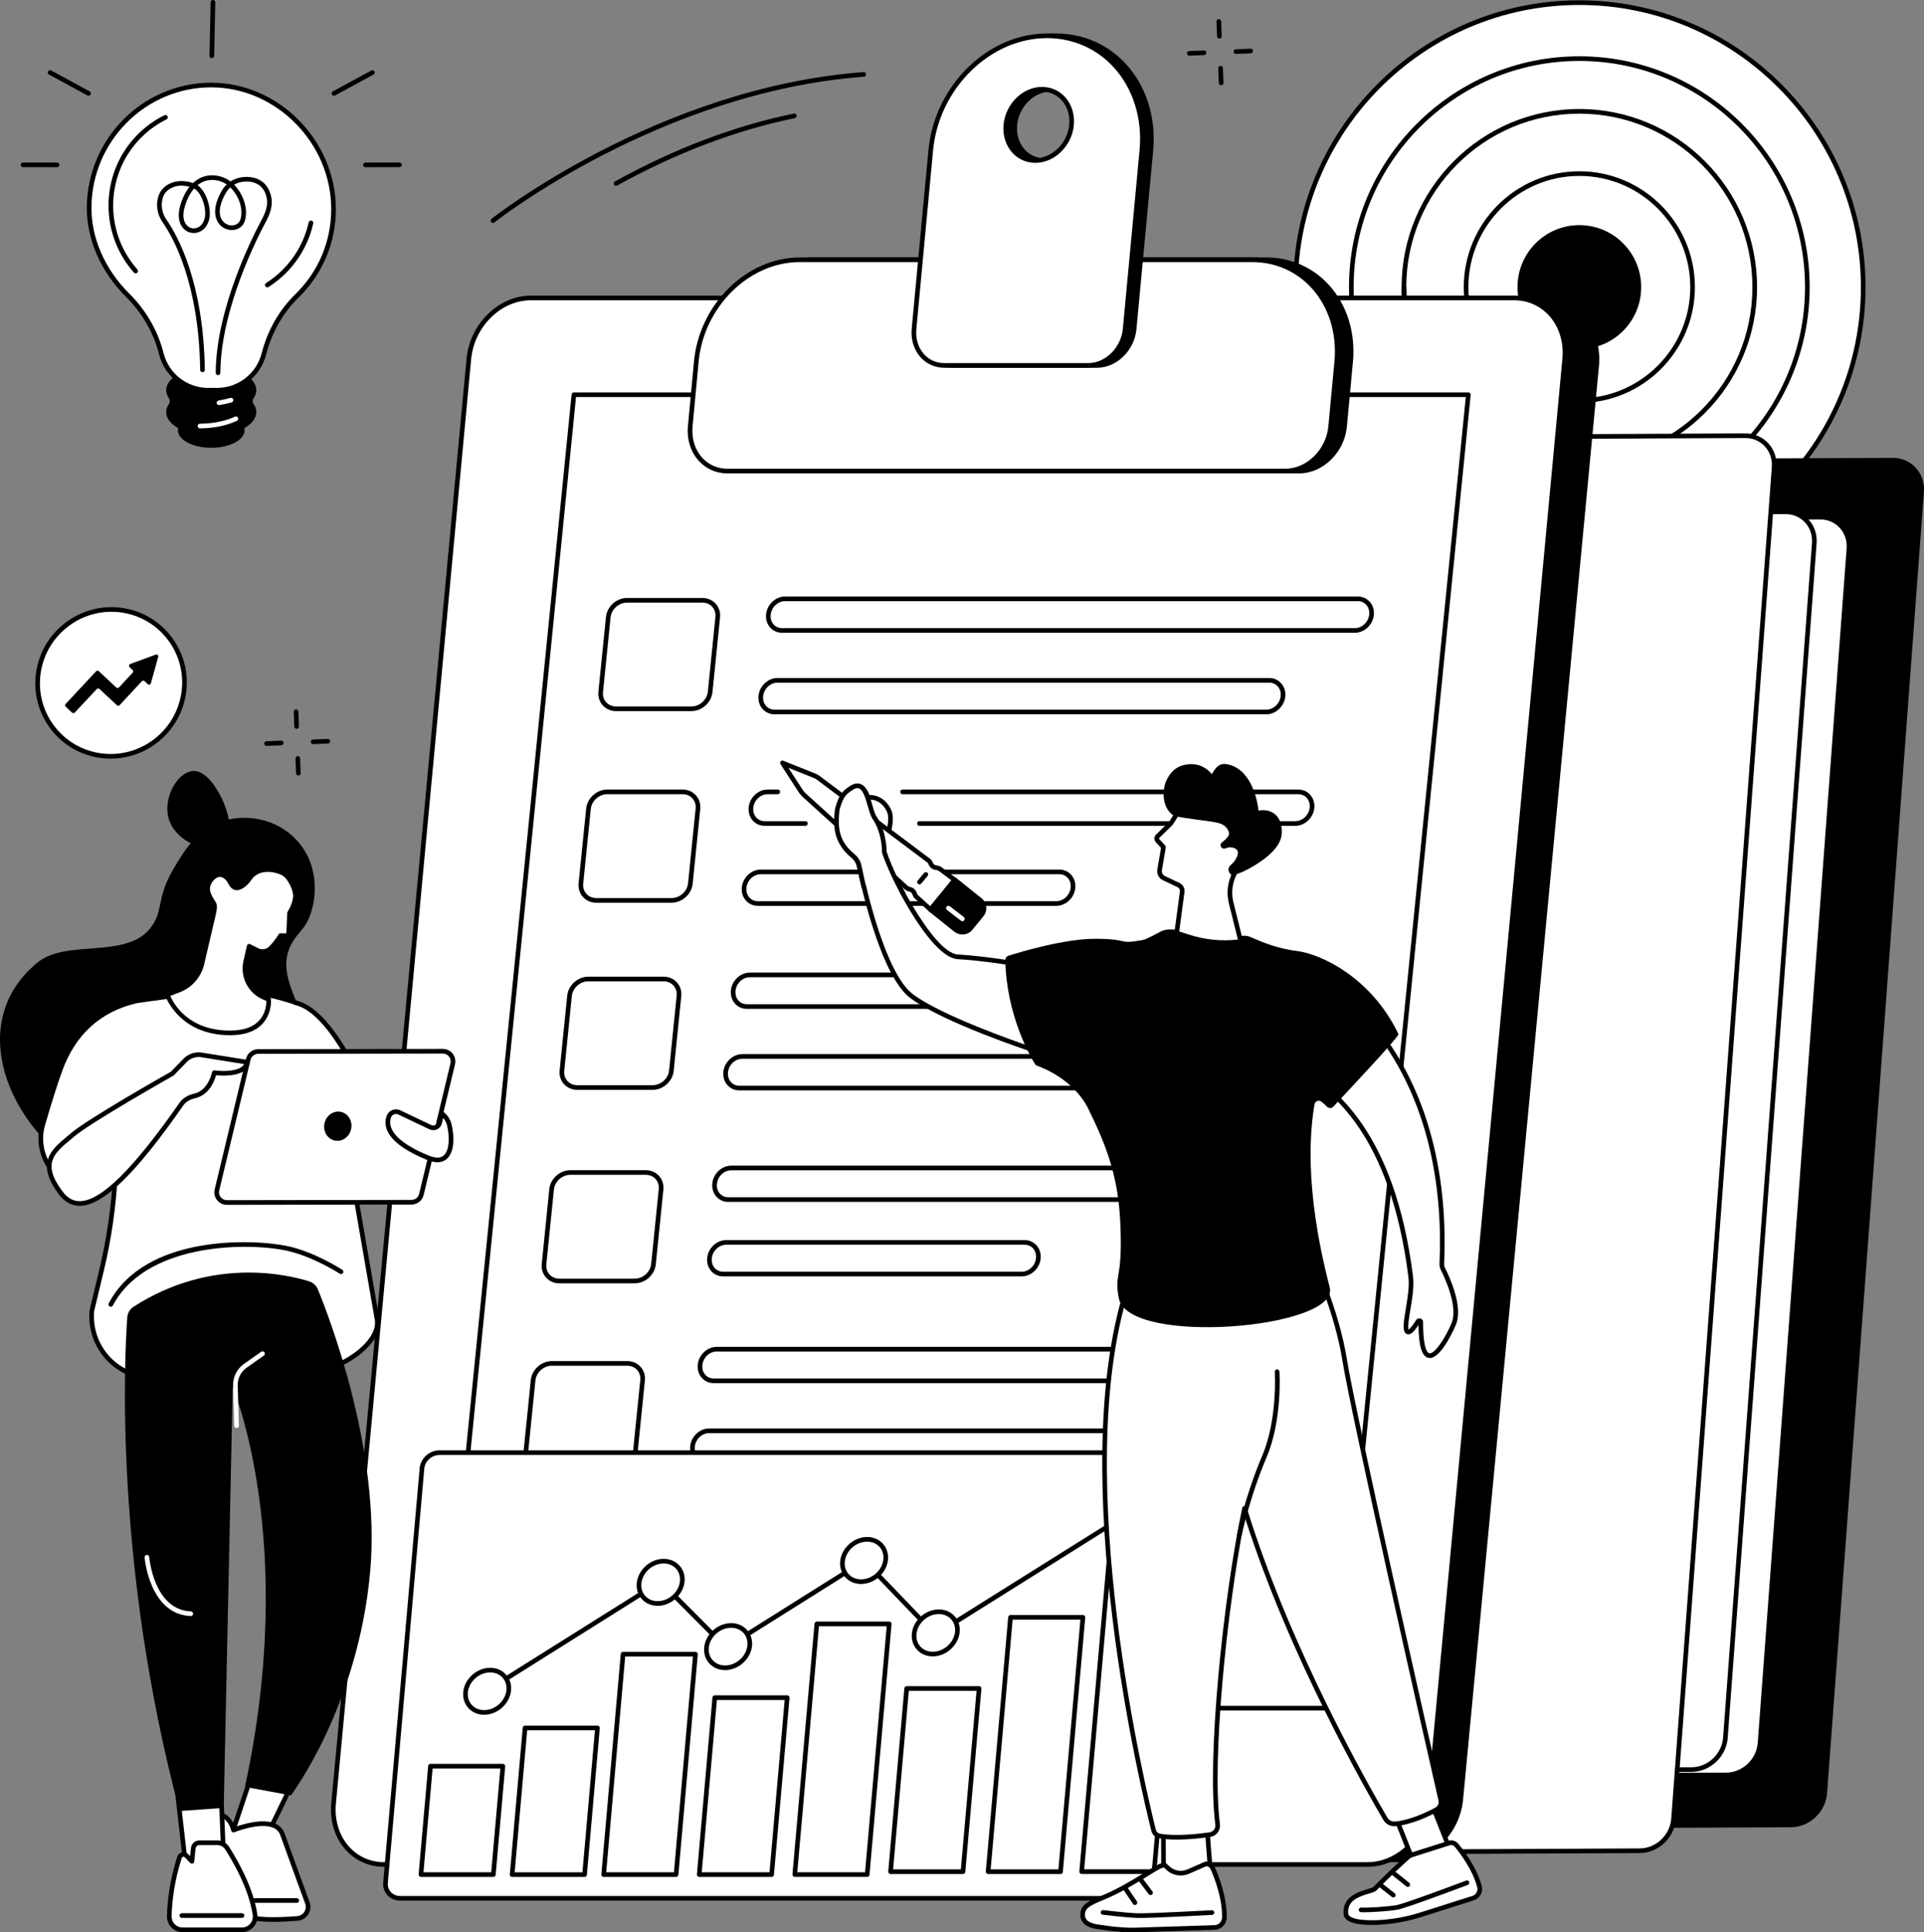 <svg width="239" height="240" viewBox="0 0 239 240" fill="none" xmlns="http://www.w3.org/2000/svg">
<rect x="0" y="0" width="239" height="240" fill="#808080" stroke="none"/>
<g clip-path="url(#clip0_3243_34141)">
<path d="M196.187 71.003C215.662 71.003 231.45 55.182 231.45 35.665C231.45 16.149 215.662 0.328 196.187 0.328C176.712 0.328 160.924 16.149 160.924 35.665C160.924 55.182 176.712 71.003 196.187 71.003Z" fill="white"/>
<path d="M196.186 71.291C176.583 71.291 160.635 55.309 160.635 35.665C160.635 16.02 176.583 0.039 196.186 0.039C215.789 0.039 231.737 16.021 231.737 35.665C231.737 55.309 215.789 71.291 196.186 71.291V71.291ZM196.186 0.617C176.901 0.617 161.211 16.339 161.211 35.665C161.211 54.991 176.901 70.714 196.186 70.714C215.471 70.714 231.161 54.991 231.161 35.665C231.161 16.339 215.471 0.617 196.186 0.617Z" fill="black"/>
<path d="M196.186 64.047C211.829 64.047 224.51 51.34 224.51 35.664C224.51 19.989 211.829 7.281 196.186 7.281C180.544 7.281 167.863 19.989 167.863 35.664C167.863 51.34 180.544 64.047 196.186 64.047Z" fill="white"/>
<path d="M196.185 64.336C180.409 64.336 167.574 51.474 167.574 35.664C167.574 19.854 180.409 6.992 196.185 6.992C211.961 6.992 224.797 19.854 224.797 35.664C224.797 51.474 211.962 64.336 196.185 64.336ZM196.185 7.57C180.727 7.57 168.15 20.172 168.15 35.664C168.15 51.155 180.727 63.758 196.185 63.758C211.644 63.758 224.22 51.155 224.22 35.664C224.22 20.172 211.644 7.57 196.185 7.57Z" fill="black"/>
<path d="M217.388 40.674C220.153 28.938 212.9 17.179 201.19 14.409C189.479 11.639 177.744 18.906 174.98 30.642C172.216 42.377 179.468 54.136 191.179 56.907C202.889 59.677 214.624 52.409 217.388 40.674Z" fill="white"/>
<path d="M196.187 57.782C184.014 57.782 174.111 47.859 174.111 35.661C174.111 23.463 184.014 13.539 196.187 13.539C208.359 13.539 218.262 23.463 218.262 35.661C218.262 47.859 208.359 57.782 196.187 57.782ZM196.187 14.117C184.332 14.117 174.688 23.781 174.688 35.661C174.688 47.54 184.332 57.205 196.187 57.205C208.041 57.205 217.685 47.54 217.685 35.661C217.685 23.781 208.041 14.117 196.187 14.117Z" fill="black"/>
<path d="M196.187 49.758C203.956 49.758 210.255 43.446 210.255 35.66C210.255 27.874 203.956 21.562 196.187 21.562C188.418 21.562 182.119 27.874 182.119 35.66C182.119 43.446 188.418 49.758 196.187 49.758Z" fill="white"/>
<path d="M196.186 50.046C188.27 50.046 181.83 43.592 181.83 35.66C181.83 27.727 188.27 21.273 196.186 21.273C204.102 21.273 210.542 27.727 210.542 35.66C210.542 43.592 204.102 50.046 196.186 50.046ZM196.186 21.851C188.588 21.851 182.406 28.046 182.406 35.66C182.406 43.274 188.588 49.468 196.186 49.468C203.784 49.468 209.966 43.274 209.966 35.66C209.966 28.046 203.784 21.851 196.186 21.851Z" fill="black"/>
<path d="M196.186 43.358C200.429 43.358 203.869 39.911 203.869 35.66C203.869 31.408 200.429 27.961 196.186 27.961C191.943 27.961 188.504 31.408 188.504 35.66C188.504 39.911 191.943 43.358 196.186 43.358Z" fill="black"/>
<path d="M175.379 42.445C175.256 42.445 175.142 42.366 175.104 42.242C174.445 40.12 174.111 37.907 174.111 35.664C174.111 35.504 174.24 35.375 174.399 35.375C174.558 35.375 174.688 35.504 174.688 35.664C174.688 37.849 175.013 40.004 175.654 42.071C175.701 42.223 175.617 42.385 175.465 42.432C175.436 42.441 175.407 42.445 175.379 42.445L175.379 42.445Z" fill="black"/>
<path d="M4.821 83.231C5.723 78.271 10.472 74.96 15.427 75.836C20.382 76.712 23.668 81.443 22.765 86.403C21.863 91.363 17.114 94.674 12.159 93.798C7.204 92.922 3.919 88.191 4.821 83.231Z" fill="white"/>
<path d="M13.749 94.225C13.208 94.225 12.66 94.178 12.11 94.081C9.637 93.644 7.487 92.269 6.057 90.209C4.627 88.15 4.087 85.653 4.538 83.178C5.467 78.07 10.374 74.649 15.477 75.55C17.95 75.987 20.1 77.362 21.53 79.422C22.96 81.481 23.499 83.978 23.049 86.454C22.22 91.01 18.225 94.225 13.749 94.225V94.225ZM13.838 75.983C9.635 75.983 5.883 79.002 5.105 83.281C4.682 85.604 5.188 87.947 6.53 89.879C7.872 91.811 9.889 93.102 12.21 93.512C17.001 94.359 21.609 91.146 22.482 86.349C22.904 84.027 22.399 81.684 21.057 79.751C19.715 77.819 17.698 76.529 15.377 76.118C14.861 76.027 14.346 75.983 13.838 75.983V75.983Z" fill="black"/>
<path d="M19.345 81.304L16.177 82.471C16.013 82.532 15.97 82.744 16.098 82.864L16.472 83.213C16.567 83.302 16.572 83.45 16.484 83.545L14.782 85.379C14.693 85.474 14.545 85.479 14.45 85.391L12.273 83.361C12.178 83.273 12.029 83.278 11.941 83.373L8.147 87.439C8.059 87.534 8.064 87.682 8.159 87.771L8.955 88.513C9.05 88.601 9.198 88.596 9.286 88.501L12.022 85.578C12.11 85.483 12.258 85.477 12.353 85.566L14.53 87.595C14.624 87.683 14.773 87.678 14.861 87.583L17.621 84.61C17.709 84.515 17.858 84.509 17.952 84.598L18.356 84.975C18.485 85.096 18.695 85.036 18.742 84.866L19.652 81.588C19.703 81.403 19.525 81.238 19.345 81.304L19.345 81.304Z" fill="black"/>
<path d="M31.508 50.191C31.354 49.966 31.354 49.676 31.508 49.452C31.721 49.142 31.837 48.807 31.837 48.458C31.837 46.837 29.332 45.523 26.241 45.523C23.15 45.523 20.645 46.837 20.645 48.458C20.645 48.807 20.761 49.142 20.974 49.452C21.128 49.676 21.128 49.966 20.974 50.191C20.761 50.501 20.645 50.836 20.645 51.184C20.645 51.953 21.209 52.653 22.131 53.176C22.111 53.263 22.099 53.352 22.099 53.442C22.099 54.642 23.954 55.614 26.241 55.614C28.528 55.614 30.383 54.642 30.383 53.442C30.383 53.352 30.371 53.263 30.351 53.176C31.273 52.653 31.837 51.953 31.837 51.184C31.837 50.835 31.721 50.501 31.508 50.191Z" fill="black"/>
<path d="M41.431 25.957C41.431 17.646 34.527 10.555 26.233 10.555C17.954 10.555 11.126 17.453 11.071 25.749C11.043 29.974 13.076 33.903 15.848 36.653C17.848 38.636 19.306 41.101 20.014 43.831L20.049 43.962C20.736 46.611 23.122 48.46 25.853 48.46H26.973C29.704 48.46 32.09 46.611 32.777 43.962L32.798 43.882C33.501 41.173 34.9 38.684 36.9 36.729C39.695 33.996 41.431 30.18 41.431 25.957H41.431Z" fill="white"/>
<path d="M26.974 48.756H25.854C22.992 48.756 20.491 46.818 19.771 44.042L19.737 43.91C19.053 41.277 17.639 38.841 15.647 36.865C12.53 33.774 10.757 29.724 10.784 25.755C10.84 17.218 17.771 10.273 26.234 10.273C34.628 10.273 41.72 17.459 41.72 25.965C41.72 30.133 40.08 34.032 37.102 36.943C35.171 38.831 33.779 41.258 33.078 43.963L33.057 44.042C32.337 46.818 29.835 48.756 26.974 48.756ZM26.234 10.85C18.087 10.85 11.414 17.538 11.36 25.758C11.334 29.573 13.045 33.472 16.052 36.455C18.118 38.503 19.585 41.031 20.294 43.765L20.328 43.897C20.982 46.417 23.255 48.178 25.854 48.178H26.974C29.573 48.178 31.845 46.417 32.499 43.897L32.52 43.817C33.248 41.011 34.693 38.491 36.699 36.529C39.565 33.727 41.144 29.975 41.144 25.964C41.144 17.772 34.316 10.85 26.234 10.85Z" fill="black"/>
<path d="M27.085 46.596H27.084C26.925 46.596 26.796 46.466 26.797 46.306C26.83 38.208 31.549 29.066 32.494 27.315C33.058 26.272 33.273 25.418 33.152 24.704C32.972 23.646 32.432 22.965 31.547 22.68C30.911 22.475 29.922 22.457 29.081 22.938C30.152 24.03 30.872 25.831 30.425 27.395C30.251 28.007 29.76 28.437 29.113 28.545C28.358 28.671 27.582 28.341 27.136 27.703C26.753 27.154 26.294 25.906 27.527 23.724C27.71 23.401 27.925 23.131 28.16 22.908C28.124 22.883 28.088 22.858 28.051 22.835C27.42 22.436 26.382 22.146 25.359 22.528C25.066 22.637 24.791 22.797 24.536 23.004C25.681 23.8 26.254 25.919 26.014 27.11C25.833 28.007 25.311 28.648 24.581 28.868C23.96 29.055 23.287 28.884 22.826 28.42C22.186 27.777 22.034 26.7 22.409 25.466C22.714 24.463 23.112 23.733 23.537 23.202C21.824 22.724 20.628 23.545 20.304 24.348C19.925 25.283 20.063 26.399 20.664 27.259C22.048 29.24 25.284 35.028 25.443 45.935C25.445 46.095 25.318 46.226 25.159 46.228C24.999 46.239 24.869 46.103 24.867 45.944C24.711 35.197 21.545 29.529 20.192 27.59C19.47 26.556 19.312 25.263 19.77 24.131C20.273 22.887 21.967 22.049 23.971 22.733C24.382 22.35 24.797 22.122 25.158 21.987C26.378 21.532 27.611 21.875 28.359 22.348C28.45 22.406 28.541 22.469 28.63 22.537C29.665 21.865 30.927 21.875 31.723 22.131C33.102 22.575 33.57 23.723 33.72 24.609C33.866 25.466 33.637 26.414 33.001 27.591C32.067 29.32 27.406 38.349 27.374 46.309C27.373 46.468 27.244 46.597 27.085 46.597L27.085 46.596ZM24.11 23.416C23.63 23.962 23.241 24.708 22.96 25.634C22.648 26.658 22.748 27.525 23.233 28.012C23.549 28.33 23.991 28.443 24.415 28.315C24.934 28.158 25.311 27.677 25.448 26.996C25.654 25.974 25.112 23.982 24.11 23.416L24.11 23.416ZM28.61 23.279C28.392 23.474 28.195 23.716 28.029 24.009C26.951 25.915 27.302 26.934 27.608 27.372C27.927 27.829 28.481 28.068 29.017 27.976C29.446 27.904 29.757 27.634 29.871 27.236C30.269 25.842 29.591 24.225 28.61 23.279Z" fill="black"/>
<path d="M33.199 35.691C33.103 35.691 33.009 35.644 32.954 35.556C32.87 35.421 32.91 35.243 33.045 35.158C35.73 33.466 37.663 30.717 38.348 27.617C38.383 27.461 38.536 27.363 38.692 27.397C38.847 27.432 38.946 27.586 38.911 27.742C38.193 30.991 36.167 33.873 33.352 35.647C33.304 35.677 33.251 35.691 33.199 35.691Z" fill="black"/>
<path d="M16.853 33.951C16.773 33.951 16.694 33.919 16.637 33.854C14.603 31.561 13.482 28.607 13.482 25.535C13.482 20.744 16.143 16.443 20.426 14.312C20.569 14.241 20.742 14.299 20.812 14.442C20.883 14.584 20.825 14.758 20.682 14.829C16.596 16.862 14.058 20.964 14.058 25.535C14.058 28.465 15.127 31.283 17.068 33.471C17.174 33.59 17.163 33.772 17.044 33.878C16.989 33.927 16.921 33.951 16.853 33.951Z" fill="black"/>
<path d="M27.198 50.321C27.06 50.321 26.938 50.222 26.914 50.081C26.887 49.924 26.993 49.775 27.15 49.748C27.659 49.66 28.154 49.55 28.62 49.418C28.773 49.373 28.933 49.463 28.976 49.617C29.019 49.77 28.93 49.93 28.777 49.973C28.291 50.11 27.776 50.226 27.247 50.317C27.23 50.32 27.214 50.321 27.198 50.321Z" fill="white"/>
<path d="M24.837 53.201C24.679 53.201 24.55 53.074 24.549 52.915C24.547 52.756 24.675 52.625 24.834 52.624C25.986 52.614 27.675 52.453 29.184 51.746C29.328 51.679 29.5 51.741 29.567 51.885C29.634 52.03 29.572 52.202 29.428 52.269C27.826 53.02 26.048 53.19 24.84 53.201L24.837 53.201Z" fill="white"/>
<path d="M26.316 7.225H26.309C26.15 7.222 26.024 7.09 26.027 6.93L26.165 0.283C26.168 0.124 26.303 0.003 26.459 0C26.618 0.003 26.744 0.135 26.741 0.295L26.604 6.942C26.601 7.099 26.472 7.225 26.316 7.225L26.316 7.225Z" fill="black"/>
<path d="M7.09 20.768L2.854 20.765C2.695 20.765 2.566 20.636 2.566 20.476C2.566 20.317 2.695 20.188 2.855 20.188L7.09 20.19C7.249 20.19 7.378 20.32 7.378 20.479C7.378 20.639 7.249 20.768 7.09 20.768Z" fill="black"/>
<path d="M10.998 11.89C10.952 11.89 10.905 11.879 10.861 11.855L6.085 9.261C5.945 9.185 5.893 9.01 5.968 8.87C6.044 8.73 6.219 8.678 6.359 8.754L11.136 11.348C11.276 11.424 11.328 11.599 11.252 11.74C11.2 11.836 11.101 11.89 10.998 11.89Z" fill="black"/>
<path d="M45.392 20.768C45.233 20.768 45.103 20.639 45.103 20.479C45.103 20.32 45.232 20.19 45.391 20.19L49.627 20.188C49.786 20.188 49.915 20.317 49.915 20.476C49.915 20.636 49.786 20.765 49.627 20.765L45.392 20.768Z" fill="black"/>
<path d="M41.484 11.891C41.381 11.891 41.282 11.836 41.23 11.74C41.154 11.6 41.206 11.424 41.346 11.348L46.123 8.754C46.263 8.678 46.438 8.73 46.514 8.87C46.59 9.01 46.538 9.185 46.398 9.261L41.621 11.855C41.577 11.879 41.53 11.891 41.484 11.891Z" fill="black"/>
<path d="M61.239 27.688C61.155 27.688 61.071 27.65 61.014 27.578C60.915 27.454 60.935 27.272 61.06 27.173C61.264 27.01 81.798 10.863 107.276 8.954C107.435 8.944 107.573 9.061 107.585 9.22C107.596 9.379 107.477 9.518 107.319 9.529C82.015 11.425 61.621 27.463 61.418 27.625C61.365 27.667 61.302 27.688 61.239 27.688L61.239 27.688Z" fill="black"/>
<path d="M76.532 23.077C76.431 23.077 76.333 23.023 76.28 22.928C76.203 22.789 76.254 22.613 76.393 22.536C83.738 18.466 91.214 15.63 98.612 14.107C98.768 14.076 98.92 14.175 98.952 14.332C98.984 14.488 98.884 14.64 98.728 14.673C91.387 16.185 83.966 19 76.672 23.041C76.628 23.066 76.58 23.077 76.532 23.077Z" fill="black"/>
<path d="M36.845 90.516C36.691 90.516 36.563 90.394 36.558 90.239L36.489 88.402C36.482 88.242 36.607 88.108 36.765 88.103C36.923 88.089 37.058 88.221 37.064 88.38L37.133 90.217C37.139 90.376 37.015 90.51 36.856 90.516C36.852 90.516 36.849 90.516 36.845 90.516Z" fill="black"/>
<path d="M37.064 96.321C36.91 96.321 36.782 96.199 36.776 96.043L36.707 94.206C36.701 94.047 36.825 93.913 36.984 93.907C37.141 93.895 37.277 94.025 37.283 94.184L37.352 96.021C37.358 96.181 37.234 96.315 37.075 96.321C37.071 96.321 37.068 96.321 37.064 96.321H37.064Z" fill="black"/>
<path d="M33.106 92.638C32.952 92.638 32.825 92.516 32.819 92.361C32.812 92.201 32.937 92.067 33.096 92.061L34.929 91.992C35.087 91.987 35.221 92.111 35.228 92.27C35.234 92.43 35.109 92.564 34.95 92.569L33.117 92.638C33.114 92.638 33.11 92.638 33.106 92.638Z" fill="black"/>
<path d="M38.899 92.421C38.745 92.421 38.618 92.299 38.611 92.143C38.605 91.984 38.73 91.849 38.888 91.844L40.721 91.774C40.88 91.762 41.014 91.892 41.02 92.052C41.026 92.211 40.902 92.345 40.743 92.351L38.91 92.421C38.906 92.421 38.903 92.421 38.899 92.421L38.899 92.421Z" fill="black"/>
<path d="M151.472 4.79C151.318 4.79 151.191 4.668 151.185 4.513L151.115 2.676C151.109 2.516 151.234 2.382 151.393 2.376C151.55 2.361 151.685 2.494 151.691 2.654L151.761 4.491C151.767 4.65 151.642 4.784 151.483 4.79C151.48 4.79 151.476 4.79 151.472 4.79Z" fill="black"/>
<path d="M151.691 10.595C151.537 10.595 151.409 10.473 151.403 10.318L151.334 8.481C151.328 8.321 151.452 8.187 151.611 8.181C151.769 8.163 151.904 8.299 151.91 8.459L151.979 10.296C151.985 10.455 151.861 10.589 151.702 10.595C151.698 10.595 151.694 10.595 151.691 10.595Z" fill="black"/>
<path d="M147.733 6.914C147.579 6.914 147.451 6.792 147.446 6.636C147.439 6.477 147.564 6.342 147.722 6.337L149.555 6.267C149.716 6.249 149.848 6.385 149.854 6.545C149.86 6.704 149.736 6.838 149.577 6.844L147.744 6.914C147.741 6.914 147.737 6.914 147.733 6.914Z" fill="black"/>
<path d="M153.526 6.695C153.372 6.695 153.244 6.573 153.238 6.417C153.232 6.258 153.357 6.124 153.515 6.118L155.348 6.049C155.509 6.03 155.641 6.167 155.647 6.326C155.653 6.485 155.529 6.62 155.37 6.625L153.537 6.695C153.534 6.695 153.53 6.695 153.526 6.695V6.695Z" fill="black"/>
<path d="M116.136 223.205L128.166 61.572C128.327 59.399 130.201 57.631 132.35 57.621L235.101 57.156C237.25 57.147 238.862 58.899 238.7 61.072L226.671 222.705C226.509 224.877 224.636 226.645 222.486 226.655L119.735 227.12C117.586 227.13 115.975 225.377 116.136 223.205Z" fill="black"/>
<path d="M119.719 227.409C118.613 227.409 117.604 226.977 116.874 226.193C116.129 225.392 115.765 224.323 115.85 223.183L127.879 61.55C128.052 59.234 130.057 57.342 132.35 57.332L235.101 56.867C236.221 56.855 237.23 57.294 237.965 58.084C238.71 58.884 239.074 59.953 238.989 61.093L226.959 222.726C226.787 225.042 224.781 226.934 222.488 226.944L119.738 227.409H119.719ZM116.137 223.205L116.424 223.226C116.351 224.204 116.661 225.118 117.295 225.799C117.918 226.469 118.791 226.834 119.735 226.831L222.486 226.366C224.485 226.357 226.234 224.705 226.384 222.683L238.413 61.05C238.486 60.072 238.177 59.159 237.543 58.477C236.923 57.811 236.063 57.445 235.119 57.445H235.103L132.352 57.91C130.353 57.919 128.604 59.571 128.454 61.593L116.424 223.226L116.137 223.205H116.137Z" fill="black"/>
<path d="M108.101 216.997L119.142 68.642C119.304 66.47 121.177 64.701 123.327 64.692L226.078 64.227C228.227 64.217 229.838 65.97 229.677 68.142L218.636 216.496C218.474 218.669 216.6 220.437 214.451 220.447L111.7 220.912C109.551 220.922 107.939 219.169 108.101 216.997H108.101Z" fill="white"/>
<path d="M111.681 221.199C110.576 221.199 109.566 220.768 108.837 219.984C108.092 219.183 107.728 218.114 107.813 216.974L118.854 68.62C119.026 66.305 121.032 64.412 123.325 64.402L226.076 63.938H226.095C227.2 63.938 228.21 64.369 228.94 65.153C229.685 65.954 230.048 67.023 229.964 68.163L218.922 216.517C218.75 218.833 216.744 220.725 214.452 220.735L111.701 221.2H111.681V221.199ZM226.095 64.515H226.078L123.327 64.979C121.328 64.989 119.579 66.641 119.429 68.663L108.387 217.017C108.315 217.995 108.624 218.908 109.258 219.59C109.878 220.256 110.738 220.622 111.681 220.622H111.698L214.449 220.157C216.448 220.148 218.197 218.496 218.347 216.474L229.389 68.12C229.462 67.142 229.152 66.228 228.518 65.547C227.898 64.88 227.038 64.515 226.095 64.515Z" fill="black"/>
<path d="M103.794 216.332L114.835 67.978C114.997 65.806 116.87 64.037 119.02 64.027L221.771 63.562C223.92 63.553 225.532 65.306 225.37 67.478L214.329 215.832C214.167 218.004 212.294 219.773 210.144 219.783L107.394 220.248C105.244 220.257 103.633 218.505 103.794 216.332Z" fill="white"/>
<path d="M107.376 220.536C106.272 220.536 105.262 220.104 104.532 219.32C103.787 218.519 103.423 217.45 103.508 216.31L114.549 67.956C114.722 65.641 116.727 63.748 119.02 63.738L221.771 63.273C222.883 63.267 223.901 63.7 224.635 64.489C225.38 65.29 225.743 66.359 225.659 67.499L214.617 215.853C214.445 218.169 212.439 220.061 210.147 220.071L107.396 220.536H107.376ZM103.796 216.332L104.083 216.353C104.01 217.331 104.32 218.244 104.954 218.926C105.573 219.592 106.433 219.958 107.377 219.958H107.393L210.144 219.493C212.143 219.484 213.892 217.832 214.043 215.81L225.084 67.456C225.157 66.478 224.848 65.564 224.213 64.883C223.594 64.216 222.733 63.851 221.79 63.851H221.773L119.022 64.315C117.023 64.325 115.274 65.977 115.124 67.999L104.082 216.353L103.795 216.332H103.796Z" fill="black"/>
<path d="M97.355 226.414L109.85 58.532C110.011 56.36 111.885 54.592 114.034 54.582L216.785 54.117C218.934 54.107 220.546 55.86 220.384 58.032L207.89 225.914C207.728 228.087 205.854 229.855 203.705 229.865L100.954 230.33C98.805 230.339 97.193 228.587 97.355 226.414Z" fill="white"/>
<path d="M100.935 230.618C99.83 230.618 98.82 230.187 98.091 229.402C97.346 228.602 96.982 227.533 97.067 226.393L109.561 58.511C109.733 56.195 111.739 54.303 114.032 54.293L216.783 53.828C217.882 53.824 218.912 54.255 219.647 55.044C220.392 55.844 220.755 56.913 220.671 58.053L208.176 225.936C208.004 228.251 205.998 230.143 203.706 230.153L100.955 230.618H100.935L100.935 230.618ZM97.641 226.436C97.568 227.413 97.878 228.327 98.512 229.009C99.131 229.675 99.992 230.041 100.935 230.041H100.952L203.703 229.576C205.702 229.567 207.451 227.915 207.601 225.893L220.096 58.011C220.168 57.033 219.859 56.119 219.225 55.438C218.602 54.768 217.736 54.394 216.785 54.406L114.034 54.871C112.035 54.88 110.286 56.532 110.136 58.554L97.641 226.436Z" fill="black"/>
<path d="M192.076 37.859H69.905C66.051 37.859 62.608 41.224 62.214 45.374L45.33 223.486C44.936 227.636 47.742 231.001 51.596 231.001H173.767C177.621 231.001 181.064 227.636 181.457 223.486L198.342 45.374C198.735 41.224 195.93 37.859 192.076 37.859Z" fill="black"/>
<path d="M173.767 231.289H51.596C49.749 231.289 48.057 230.545 46.831 229.194C45.489 227.715 44.838 225.625 45.043 223.458L61.928 45.347C62.334 41.059 65.913 37.57 69.905 37.57H192.076C193.923 37.57 195.615 38.314 196.841 39.666C198.183 41.144 198.835 43.234 198.629 45.401L181.745 223.513C181.338 227.801 177.759 231.289 173.767 231.289H173.767ZM69.905 38.148C66.202 38.148 62.88 41.402 62.501 45.401L45.617 223.513C45.427 225.518 46.025 227.447 47.258 228.805C48.373 230.035 49.914 230.712 51.596 230.712H173.767C177.47 230.712 180.792 227.458 181.171 223.458L198.056 45.347C198.246 43.342 197.648 41.413 196.415 40.054C195.299 38.825 193.758 38.148 192.077 38.148H69.905Z" fill="black"/>
<path d="M188.1 37.008H65.929C62.075 37.008 58.633 40.397 58.241 44.578L41.437 224.003C41.045 228.184 43.852 231.574 47.706 231.574H169.877C173.731 231.574 177.173 228.184 177.564 224.003L194.369 44.578C194.76 40.397 191.954 37.008 188.1 37.008Z" fill="white"/>
<path d="M169.877 231.862H47.706C45.869 231.862 44.183 231.12 42.958 229.771C41.604 228.281 40.945 226.169 41.15 223.976L57.955 44.551C58.359 40.232 61.936 36.719 65.929 36.719H188.1C189.937 36.719 191.623 37.461 192.848 38.81C194.202 40.3 194.861 42.413 194.656 44.605L177.851 224.03C177.447 228.349 173.87 231.862 169.877 231.862ZM65.929 37.296C62.225 37.296 58.906 40.575 58.528 44.605L41.724 224.03C41.534 226.061 42.139 228.012 43.384 229.382C44.499 230.609 46.034 231.285 47.706 231.285H169.877C173.581 231.285 176.9 228.006 177.278 223.976L194.082 44.551C194.272 42.52 193.667 40.569 192.422 39.199C191.307 37.972 189.772 37.296 188.1 37.296H65.929Z" fill="black"/>
<path d="M166.075 212.158H54.965L71.29 49.023H182.4L166.075 212.158Z" fill="white"/>
<path d="M166.076 212.446H54.966C54.884 212.446 54.807 212.411 54.752 212.351C54.697 212.29 54.671 212.21 54.679 212.128L71.004 48.994C71.019 48.846 71.143 48.734 71.291 48.734H182.401C182.482 48.734 182.56 48.769 182.614 48.829C182.669 48.89 182.696 48.971 182.687 49.052L166.362 212.186C166.348 212.334 166.223 212.446 166.076 212.446ZM55.284 211.868H165.815L182.082 49.312H71.552L55.284 211.868Z" fill="black"/>
<path d="M85.884 88.321H76.526C75.875 88.321 75.287 88.067 74.872 87.606C74.459 87.149 74.268 86.543 74.333 85.903L75.273 76.626C75.405 75.324 76.58 74.266 77.892 74.266H87.251C87.902 74.266 88.489 74.519 88.905 74.981C89.317 75.438 89.509 76.043 89.444 76.684L88.504 85.961C88.371 87.263 87.197 88.321 85.884 88.321ZM77.892 74.843C76.867 74.843 75.949 75.669 75.846 76.684L74.906 85.961C74.857 86.437 74.997 86.884 75.299 87.219C75.604 87.557 76.04 87.743 76.525 87.743H85.884C86.909 87.743 87.827 86.918 87.93 85.902L88.87 76.626C88.919 76.149 88.779 75.702 88.477 75.367C88.172 75.029 87.737 74.843 87.251 74.843H77.892Z" fill="black"/>
<path d="M83.425 112.118H74.067C73.416 112.118 72.828 111.864 72.413 111.403C72 110.945 71.809 110.34 71.874 109.699L72.814 100.423C72.946 99.121 74.121 98.062 75.433 98.062H84.792C85.443 98.062 86.03 98.316 86.446 98.777C86.859 99.235 87.05 99.84 86.985 100.481L86.045 109.757C85.913 111.059 84.738 112.118 83.426 112.118H83.425ZM75.433 98.64C74.408 98.64 73.49 99.466 73.387 100.481L72.447 109.758C72.398 110.234 72.538 110.681 72.84 111.016C73.145 111.354 73.581 111.54 74.067 111.54H83.425C84.451 111.54 85.368 110.715 85.471 109.699L86.412 100.423C86.46 99.946 86.32 99.499 86.018 99.165C85.713 98.826 85.278 98.64 84.792 98.64H75.433Z" fill="black"/>
<path d="M81.07 135.36H71.711C71.06 135.36 70.473 135.106 70.057 134.645C69.645 134.187 69.453 133.582 69.518 132.942L70.459 123.665C70.591 122.363 71.766 121.305 73.078 121.305H82.436C83.087 121.305 83.675 121.558 84.09 122.02C84.503 122.477 84.694 123.082 84.629 123.723L83.689 133C83.557 134.301 82.382 135.36 81.07 135.36H81.07ZM73.078 121.882C72.053 121.882 71.135 122.708 71.032 123.723L70.092 133C70.043 133.477 70.183 133.923 70.485 134.258C70.79 134.596 71.225 134.783 71.711 134.783H81.07C82.095 134.783 83.013 133.957 83.116 132.942L84.056 123.665C84.105 123.188 83.965 122.742 83.663 122.407C83.358 122.069 82.922 121.882 82.436 121.882H73.078Z" fill="black"/>
<path d="M78.845 159.392H69.487C68.836 159.392 68.248 159.138 67.833 158.677C67.42 158.219 67.229 157.614 67.294 156.973L68.234 147.696C68.366 146.395 69.541 145.336 70.853 145.336H80.212C80.863 145.336 81.45 145.59 81.866 146.051C82.278 146.508 82.47 147.114 82.405 147.754L81.464 157.031C81.332 158.333 80.157 159.392 78.845 159.392ZM70.853 145.913C69.828 145.913 68.91 146.739 68.807 147.755L67.867 157.031C67.818 157.508 67.958 157.955 68.26 158.289C68.565 158.628 69.001 158.814 69.486 158.814H78.845C79.87 158.814 80.788 157.988 80.891 156.973L81.831 147.696C81.88 147.22 81.74 146.773 81.438 146.438C81.133 146.1 80.697 145.913 80.212 145.913H70.853Z" fill="black"/>
<path d="M76.549 183.103H67.19C66.539 183.103 65.952 182.849 65.536 182.388C65.123 181.93 64.932 181.325 64.997 180.684L65.937 171.408C66.069 170.106 67.244 169.047 68.556 169.047H77.915C78.566 169.047 79.153 169.301 79.569 169.762C79.981 170.219 80.173 170.825 80.108 171.466L79.168 180.742C79.036 182.044 77.861 183.103 76.549 183.103H76.549ZM68.556 169.624C67.531 169.624 66.613 170.45 66.51 171.466L65.57 180.742C65.522 181.219 65.661 181.666 65.963 182C66.268 182.339 66.704 182.525 67.19 182.525H76.549C77.574 182.525 78.491 181.699 78.594 180.684L79.535 171.407C79.583 170.931 79.443 170.484 79.141 170.149C78.837 169.811 78.401 169.624 77.915 169.624H68.556H68.556Z" fill="black"/>
<path d="M168.303 78.592H97.148C96.577 78.592 96.056 78.365 95.682 77.952C95.286 77.517 95.101 76.934 95.159 76.312C95.274 75.085 96.331 74.086 97.515 74.086H168.67C169.241 74.086 169.761 74.313 170.137 74.726C170.532 75.161 170.717 75.743 170.659 76.366C170.544 77.594 169.487 78.592 168.303 78.592ZM97.515 74.663C96.62 74.663 95.82 75.427 95.732 76.366C95.689 76.825 95.823 77.25 96.107 77.563C96.372 77.854 96.741 78.014 97.147 78.014H168.302C169.198 78.014 169.997 77.251 170.085 76.312C170.128 75.853 169.994 75.428 169.71 75.114C169.445 74.823 169.076 74.663 168.67 74.663H97.515H97.515Z" fill="black"/>
<path d="M157.304 88.717H96.21C95.64 88.717 95.119 88.49 94.744 88.077C94.349 87.642 94.163 87.06 94.221 86.437C94.336 85.209 95.393 84.211 96.578 84.211H157.672C158.242 84.211 158.763 84.438 159.138 84.851C159.533 85.286 159.719 85.868 159.661 86.491C159.546 87.718 158.489 88.717 157.304 88.717ZM96.578 84.788C95.683 84.788 94.883 85.552 94.795 86.491C94.752 86.95 94.885 87.374 95.17 87.688C95.434 87.979 95.804 88.139 96.21 88.139H157.304C158.199 88.139 158.999 87.375 159.087 86.436C159.13 85.978 158.996 85.553 158.712 85.239C158.447 84.948 158.078 84.788 157.672 84.788H96.578Z" fill="black"/>
<path d="M100.055 102.568H94.988C94.417 102.568 93.896 102.341 93.521 101.929C93.126 101.493 92.941 100.911 92.999 100.288C93.113 99.061 94.171 98.062 95.355 98.062H96.622C96.781 98.062 96.91 98.192 96.91 98.351C96.91 98.511 96.781 98.64 96.622 98.64H95.355C94.46 98.64 93.66 99.403 93.572 100.342C93.529 100.801 93.663 101.226 93.947 101.539C94.212 101.83 94.581 101.99 94.987 101.99H100.055C100.214 101.99 100.343 102.119 100.343 102.279C100.343 102.439 100.214 102.568 100.055 102.568L100.055 102.568Z" fill="black"/>
<path d="M160.909 102.568H114.217C114.058 102.568 113.928 102.439 113.928 102.279C113.928 102.119 114.058 101.99 114.217 101.99H160.909C161.804 101.99 162.603 101.227 162.691 100.288C162.734 99.829 162.601 99.404 162.316 99.091C162.052 98.8 161.683 98.64 161.276 98.64H112.118C111.959 98.64 111.83 98.511 111.83 98.351C111.83 98.192 111.959 98.062 112.118 98.062H161.276C161.847 98.062 162.368 98.29 162.743 98.703C163.138 99.137 163.323 99.72 163.265 100.343C163.151 101.57 162.093 102.568 160.909 102.568L160.909 102.568Z" fill="black"/>
<path d="M131.218 112.506H94.136C93.566 112.506 93.045 112.279 92.67 111.866C92.275 111.431 92.089 110.848 92.147 110.226C92.262 108.998 93.319 108 94.504 108H131.586C132.156 108 132.677 108.227 133.052 108.64C133.447 109.075 133.633 109.657 133.575 110.28C133.46 111.507 132.403 112.506 131.218 112.506ZM94.504 108.577C93.608 108.577 92.809 109.341 92.721 110.28C92.678 110.738 92.811 111.163 93.096 111.477C93.36 111.768 93.73 111.928 94.136 111.928H131.218C132.113 111.928 132.913 111.164 133.001 110.226C133.044 109.767 132.911 109.342 132.626 109.028C132.361 108.737 131.992 108.577 131.586 108.577H94.503H94.504Z" fill="black"/>
<path d="M163.936 125.303H92.781C92.21 125.303 91.689 125.076 91.314 124.663C90.919 124.228 90.734 123.646 90.792 123.023C90.906 121.795 91.963 120.797 93.148 120.797H164.303C164.874 120.797 165.394 121.024 165.769 121.437C166.165 121.872 166.35 122.454 166.292 123.077C166.177 124.304 165.12 125.303 163.936 125.303ZM93.148 121.375C92.253 121.375 91.453 122.138 91.365 123.077C91.323 123.536 91.456 123.961 91.74 124.274C92.005 124.565 92.374 124.725 92.78 124.725H163.935C164.831 124.725 165.63 123.961 165.718 123.023C165.761 122.564 165.628 122.139 165.343 121.826C165.079 121.535 164.709 121.375 164.303 121.375H93.148Z" fill="black"/>
<path d="M152.937 135.428H91.843C91.273 135.428 90.752 135.201 90.377 134.788C89.982 134.353 89.796 133.77 89.854 133.148C89.969 131.92 91.026 130.922 92.21 130.922H153.305C153.875 130.922 154.396 131.149 154.771 131.562C155.166 131.997 155.352 132.579 155.294 133.202C155.179 134.429 154.122 135.428 152.937 135.428ZM92.21 131.499C91.315 131.499 90.516 132.263 90.428 133.202C90.385 133.66 90.518 134.085 90.803 134.399C91.067 134.69 91.437 134.85 91.843 134.85H152.937C153.832 134.85 154.632 134.086 154.72 133.147C154.763 132.689 154.629 132.264 154.345 131.95C154.08 131.659 153.711 131.499 153.305 131.499H92.21Z" fill="black"/>
<path d="M160.179 149.279H90.47C89.9 149.279 89.379 149.052 89.004 148.639C88.609 148.204 88.423 147.622 88.481 146.999C88.596 145.772 89.653 144.773 90.837 144.773H160.546C161.117 144.773 161.638 145.001 162.013 145.413C162.408 145.848 162.594 146.431 162.535 147.054C162.421 148.281 161.364 149.279 160.179 149.279ZM90.838 145.351C89.942 145.351 89.143 146.115 89.055 147.054C89.012 147.512 89.145 147.937 89.43 148.251C89.695 148.542 90.064 148.702 90.47 148.702H160.179C161.074 148.702 161.874 147.938 161.962 147C162.005 146.541 161.872 146.116 161.587 145.802C161.322 145.511 160.953 145.351 160.547 145.351H90.838Z" fill="black"/>
<path d="M126.916 158.529H89.833C89.263 158.529 88.742 158.302 88.367 157.89C87.972 157.454 87.786 156.872 87.844 156.249C87.959 155.022 89.016 154.023 90.201 154.023H127.283C127.854 154.023 128.375 154.251 128.749 154.663C129.145 155.098 129.33 155.681 129.272 156.304C129.157 157.531 128.1 158.529 126.916 158.529ZM90.2 154.601C89.305 154.601 88.506 155.364 88.418 156.303C88.375 156.762 88.508 157.187 88.793 157.5C89.057 157.791 89.427 157.951 89.833 157.951H126.915C127.81 157.951 128.61 157.188 128.698 156.249C128.741 155.79 128.608 155.365 128.323 155.052C128.058 154.761 127.689 154.601 127.283 154.601H90.2H90.2Z" fill="black"/>
<path d="M159.817 171.787H88.662C88.091 171.787 87.57 171.56 87.195 171.147C86.8 170.712 86.614 170.13 86.673 169.507C86.788 168.28 87.844 167.281 89.029 167.281H160.184C160.754 167.281 161.275 167.508 161.65 167.921C162.045 168.356 162.231 168.939 162.173 169.561C162.058 170.789 161.001 171.787 159.817 171.787ZM89.029 167.859C88.134 167.859 87.334 168.622 87.246 169.561C87.203 170.02 87.336 170.445 87.621 170.759C87.886 171.05 88.255 171.21 88.661 171.21H159.816C160.711 171.21 161.511 170.446 161.599 169.507C161.642 169.048 161.509 168.623 161.224 168.31C160.96 168.019 160.59 167.859 160.184 167.859H89.029Z" fill="black"/>
<path d="M148.818 181.92H87.724C87.153 181.92 86.633 181.693 86.258 181.28C85.862 180.845 85.677 180.263 85.735 179.64C85.85 178.412 86.907 177.414 88.091 177.414H149.186C149.756 177.414 150.277 177.641 150.652 178.054C151.047 178.489 151.233 179.071 151.174 179.694C151.06 180.922 150.003 181.92 148.818 181.92ZM88.091 177.992C87.196 177.992 86.397 178.755 86.309 179.694C86.266 180.153 86.399 180.578 86.684 180.891C86.948 181.182 87.317 181.342 87.724 181.342H148.818C149.713 181.342 150.513 180.579 150.6 179.64C150.643 179.181 150.51 178.756 150.225 178.443C149.961 178.151 149.591 177.992 149.185 177.992H88.091H88.091Z" fill="black"/>
<path d="M161.385 58.506H92.064C89.237 58.506 87.179 56.021 87.466 52.954L88.22 44.91C88.874 37.927 94.622 32.266 101.059 32.266H157.305C163.742 32.266 168.43 37.927 167.776 44.91L167.023 52.954C166.736 56.021 164.212 58.506 161.385 58.506H161.385Z" fill="black"/>
<path d="M161.386 58.795H92.064C90.695 58.795 89.438 58.241 88.525 57.236C87.517 56.127 87.027 54.557 87.18 52.927L87.933 44.883C88.6 37.767 94.488 31.977 101.06 31.977H157.305C160.318 31.977 163.084 33.195 165.094 35.406C167.319 37.855 168.401 41.329 168.063 44.937L167.31 52.981C167.01 56.187 164.352 58.795 161.385 58.795L161.386 58.795ZM101.06 32.554C94.778 32.554 89.147 38.109 88.507 44.937L87.753 52.981C87.616 54.449 88.052 55.858 88.951 56.847C89.754 57.731 90.859 58.217 92.064 58.217H161.386C164.063 58.217 166.463 55.844 166.736 52.927L167.49 44.883C167.812 41.437 166.784 38.124 164.667 35.795C162.768 33.705 160.154 32.554 157.305 32.554L101.06 32.554Z" fill="black"/>
<path d="M159.663 58.506H90.341C87.515 58.506 85.457 56.021 85.743 52.954L86.497 44.91C87.151 37.927 92.9 32.266 99.337 32.266H155.582C162.02 32.266 166.708 37.927 166.054 44.91L165.3 52.954C165.013 56.021 162.489 58.506 159.663 58.506H159.663Z" fill="white"/>
<path d="M159.661 58.795H90.339C88.971 58.795 87.714 58.241 86.8 57.236C85.793 56.127 85.302 54.557 85.455 52.927L86.209 44.883C86.875 37.767 92.764 31.977 99.335 31.977H155.581C158.594 31.977 161.36 33.195 163.369 35.406C165.594 37.855 166.677 41.329 166.339 44.937L165.585 52.981C165.285 56.187 162.627 58.795 159.661 58.795L159.661 58.795ZM99.335 32.554C93.053 32.554 87.422 38.109 86.782 44.937L86.029 52.981C85.891 54.449 86.328 55.858 87.227 56.847C88.029 57.731 89.135 58.217 90.339 58.217H159.661C162.338 58.217 164.738 55.844 165.012 52.927L165.765 44.883C166.088 41.437 165.059 38.124 162.943 35.795C161.044 33.705 158.429 32.554 155.581 32.554L99.335 32.554Z" fill="black"/>
<path d="M131.18 4.445C123.938 4.445 117.47 10.815 116.734 18.672L114.657 40.857C114.422 43.359 116.102 45.387 118.408 45.387H136.284C138.59 45.387 140.65 43.359 140.884 40.857L142.962 18.672C143.698 10.815 138.423 4.445 131.181 4.445H131.18ZM129.729 19.937C127.476 19.937 125.835 17.955 126.064 15.511C126.293 13.066 128.305 11.084 130.559 11.084C132.812 11.084 134.453 13.066 134.224 15.511C133.995 17.955 131.983 19.937 129.729 19.937Z" fill="black"/>
<path d="M136.282 45.675H118.406C117.274 45.675 116.235 45.218 115.48 44.386C114.647 43.47 114.242 42.174 114.368 40.83L116.446 18.645C117.194 10.656 123.803 4.156 131.179 4.156C134.559 4.156 137.661 5.522 139.915 8.003C142.412 10.751 143.626 14.649 143.247 18.699L141.17 40.883C140.922 43.526 138.73 45.675 136.283 45.675H136.282ZM131.179 4.734C124.092 4.734 117.74 10.999 117.019 18.699L114.942 40.884C114.831 42.067 115.182 43.202 115.905 43.998C116.55 44.707 117.438 45.098 118.406 45.098H136.282C138.44 45.098 140.375 43.184 140.595 40.83L142.673 18.645C143.037 14.757 141.876 11.02 139.488 8.392C137.345 6.033 134.394 4.734 131.179 4.734ZM129.728 20.226C128.62 20.226 127.603 19.777 126.864 18.964C126.049 18.067 125.653 16.799 125.776 15.483C126.018 12.899 128.163 10.796 130.557 10.796C131.665 10.796 132.683 11.244 133.422 12.057C134.236 12.954 134.633 14.222 134.509 15.538C134.267 18.122 132.122 20.226 129.728 20.226ZM130.557 11.373C128.452 11.373 126.564 13.241 126.35 15.538C126.241 16.691 126.584 17.798 127.289 18.575C127.918 19.267 128.784 19.648 129.728 19.648C131.833 19.648 133.721 17.78 133.935 15.483C134.044 14.33 133.701 13.222 132.996 12.446C132.367 11.754 131.501 11.373 130.557 11.373Z" fill="black"/>
<path d="M130.065 4.445C122.823 4.445 116.355 10.815 115.619 18.672L113.541 40.857C113.307 43.359 114.987 45.387 117.293 45.387H135.169C137.475 45.387 139.535 43.359 139.769 40.857L141.847 18.672C142.583 10.815 137.308 4.445 130.065 4.445H130.065ZM128.614 19.937C126.361 19.937 124.72 17.955 124.949 15.511C125.178 13.066 127.19 11.084 129.444 11.084C131.697 11.084 133.338 13.066 133.109 15.511C132.88 17.955 130.868 19.937 128.614 19.937Z" fill="white"/>
<path d="M135.167 45.675H117.291C116.159 45.675 115.12 45.218 114.364 44.386C113.532 43.47 113.127 42.174 113.253 40.83L115.331 18.645C116.079 10.656 122.688 4.156 130.064 4.156C133.443 4.156 136.546 5.522 138.8 8.003C141.297 10.751 142.511 14.649 142.132 18.699L140.054 40.883C139.807 43.526 137.615 45.675 135.168 45.675H135.167ZM130.063 4.734C122.977 4.734 116.625 10.999 115.904 18.699L113.827 40.884C113.716 42.067 114.067 43.202 114.79 43.998C115.435 44.707 116.324 45.098 117.291 45.098H135.167C137.325 45.098 139.26 43.184 139.48 40.83L141.558 18.645C141.922 14.757 140.761 11.02 138.374 8.392C136.23 6.033 133.279 4.734 130.063 4.734ZM128.613 20.226C127.505 20.226 126.488 19.777 125.748 18.964C124.934 18.067 124.538 16.799 124.661 15.483C124.903 12.899 127.047 10.796 129.442 10.796C130.55 10.796 131.567 11.244 132.306 12.057C133.12 12.954 133.517 14.222 133.394 15.538C133.152 18.122 131.007 20.226 128.613 20.226ZM129.442 11.373C127.337 11.373 125.449 13.241 125.234 15.538C125.126 16.691 125.469 17.798 126.174 18.575C126.803 19.267 127.669 19.648 128.613 19.648C130.718 19.648 132.605 17.78 132.82 15.483C132.928 14.33 132.586 13.222 131.88 12.446C131.252 11.754 130.386 11.373 129.442 11.373Z" fill="black"/>
<path d="M145.7 235.775H49.71C48.61 235.775 47.795 234.899 47.89 233.819L52.419 182.379C52.514 181.298 53.483 180.422 54.583 180.422H150.573C151.673 180.422 152.488 181.298 152.393 182.379L147.865 233.819C147.769 234.899 146.8 235.775 145.7 235.775Z" fill="white"/>
<path d="M145.699 236.064H49.71C49.09 236.064 48.528 235.823 48.128 235.386C47.737 234.957 47.55 234.392 47.602 233.793L52.13 182.353C52.238 181.129 53.338 180.133 54.582 180.133H150.572C151.192 180.133 151.753 180.374 152.153 180.811C152.545 181.24 152.731 181.805 152.679 182.404L148.151 233.844C148.043 235.068 146.943 236.064 145.699 236.064ZM54.583 180.711C53.629 180.711 52.787 181.47 52.705 182.404L48.177 233.844C48.138 234.279 48.272 234.688 48.553 234.995C48.843 235.312 49.253 235.486 49.709 235.486H145.699C146.652 235.486 147.494 234.727 147.577 233.793L152.105 182.353C152.143 181.918 152.009 181.509 151.728 181.201C151.439 180.885 151.028 180.711 150.572 180.711H54.583Z" fill="black"/>
<path d="M72.615 232.831H63.619L65.223 214.609H74.219L72.615 232.831Z" fill="white"/>
<path d="M72.614 233.119H63.618C63.537 233.119 63.46 233.085 63.406 233.026C63.351 232.966 63.324 232.886 63.331 232.805L64.935 214.584C64.948 214.434 65.073 214.32 65.222 214.32H74.218C74.299 214.32 74.376 214.354 74.43 214.414C74.485 214.474 74.512 214.554 74.505 214.634L72.901 232.856C72.888 233.005 72.763 233.119 72.614 233.119ZM63.933 232.542H72.35L73.904 214.898H65.486L63.933 232.542Z" fill="black"/>
<path d="M61.285 232.828H52.289L53.475 219.359H62.47L61.285 232.828Z" fill="white"/>
<path d="M61.284 233.116H52.288C52.207 233.116 52.13 233.082 52.075 233.023C52.021 232.963 51.994 232.883 52.001 232.802L53.187 219.334C53.2 219.184 53.325 219.07 53.474 219.07H62.469C62.55 219.07 62.627 219.104 62.682 219.164C62.737 219.224 62.764 219.304 62.757 219.384L61.571 232.853C61.558 233.002 61.433 233.116 61.284 233.116L61.284 233.116ZM52.603 232.539H61.02L62.155 219.648H53.738L52.603 232.539Z" fill="black"/>
<path d="M83.982 232.829H74.986L77.396 205.453H86.392L83.982 232.829Z" fill="white"/>
<path d="M83.983 233.117H74.987C74.907 233.117 74.83 233.083 74.775 233.024C74.72 232.964 74.693 232.884 74.7 232.803L77.11 205.427C77.123 205.278 77.248 205.164 77.397 205.164H86.393C86.474 205.164 86.551 205.198 86.606 205.258C86.66 205.317 86.687 205.397 86.68 205.478L84.27 232.854C84.257 233.003 84.132 233.117 83.983 233.117H83.983ZM75.302 232.54H83.719L86.078 205.742H77.661L75.302 232.54Z" fill="black"/>
<path d="M95.851 232.828H86.856L88.79 210.852H97.786L95.851 232.828Z" fill="white"/>
<path d="M95.852 233.116H86.856C86.775 233.116 86.699 233.082 86.644 233.022C86.589 232.963 86.562 232.883 86.57 232.802L88.504 210.826C88.517 210.677 88.642 210.562 88.791 210.562H97.787C97.868 210.562 97.945 210.597 97.999 210.656C98.054 210.716 98.081 210.796 98.074 210.877L96.139 232.853C96.126 233.002 96.002 233.116 95.853 233.116H95.852ZM87.171 232.539H95.589L97.472 211.14H89.055L87.171 232.539Z" fill="black"/>
<path d="M107.72 232.826H98.725L101.466 201.688H110.461L107.72 232.826Z" fill="white"/>
<path d="M107.721 233.114H98.726C98.645 233.114 98.568 233.08 98.513 233.021C98.459 232.961 98.431 232.881 98.439 232.8L101.18 201.662C101.193 201.512 101.318 201.398 101.467 201.398H110.463C110.543 201.398 110.62 201.433 110.675 201.492C110.73 201.552 110.757 201.632 110.75 201.713L108.009 232.851C107.995 233 107.871 233.114 107.722 233.114H107.721ZM99.04 232.537H107.458L110.148 201.976H101.731L99.04 232.537Z" fill="black"/>
<path d="M119.623 232.464H110.627L112.63 209.711H121.626L119.623 232.464Z" fill="white"/>
<path d="M119.621 232.753H110.626C110.545 232.753 110.468 232.719 110.413 232.659C110.359 232.599 110.332 232.519 110.339 232.439L112.342 209.685C112.355 209.536 112.48 209.422 112.629 209.422H121.625C121.706 209.422 121.783 209.456 121.837 209.515C121.892 209.575 121.919 209.655 121.912 209.736L119.909 232.489C119.896 232.639 119.771 232.753 119.621 232.753ZM110.94 232.175H119.358L121.31 209.999H112.893L110.941 232.175H110.94Z" fill="black"/>
<path d="M131.742 232.464H122.746L125.527 200.875H134.522L131.742 232.464Z" fill="white"/>
<path d="M131.741 232.752H122.745C122.664 232.752 122.587 232.718 122.533 232.658C122.478 232.599 122.451 232.519 122.458 232.438L125.239 200.849C125.252 200.7 125.377 200.586 125.526 200.586H134.522C134.602 200.586 134.679 200.62 134.734 200.679C134.789 200.739 134.815 200.819 134.808 200.9L132.028 232.489C132.015 232.638 131.89 232.752 131.741 232.752ZM123.06 232.174H131.477L134.207 201.163H125.79L123.06 232.174Z" fill="black"/>
<path d="M143.361 232.459H134.365L137.794 193.508H146.79L143.361 232.459Z" fill="white"/>
<path d="M143.36 232.747H134.364C134.284 232.747 134.206 232.713 134.152 232.654C134.097 232.594 134.07 232.514 134.077 232.433L137.506 193.482C137.519 193.333 137.644 193.219 137.793 193.219H146.789C146.87 193.219 146.947 193.253 147.001 193.312C147.056 193.372 147.083 193.452 147.076 193.533L143.647 232.484C143.634 232.633 143.509 232.747 143.36 232.747ZM134.679 232.17H143.096L146.474 193.796H138.057L134.679 232.17Z" fill="black"/>
<path d="M60.443 210.306C60.347 210.306 60.253 210.258 60.198 210.17C60.114 210.035 60.154 209.857 60.289 209.772L81.891 196.208C82.004 196.136 82.153 196.153 82.248 196.249L90.236 204.275L107.211 193.606C107.327 193.533 107.477 193.551 107.572 193.65L116.226 202.647L144.385 184.997C144.52 184.912 144.698 184.954 144.782 185.089C144.867 185.224 144.826 185.402 144.691 185.487L116.333 203.261C116.217 203.334 116.067 203.314 115.973 203.217L107.319 194.219L90.347 204.887C90.233 204.959 90.085 204.942 89.99 204.846L82.002 196.819L60.596 210.262C60.548 210.292 60.495 210.306 60.443 210.306Z" fill="black"/>
<path d="M84.753 196.388C84.625 197.838 83.319 199.075 81.837 199.152C80.354 199.228 79.255 198.115 79.383 196.666C79.511 195.216 80.816 193.979 82.299 193.902C83.782 193.826 84.88 194.939 84.753 196.388Z" fill="white"/>
<path d="M81.69 199.443C80.941 199.443 80.267 199.169 79.779 198.661C79.27 198.132 79.027 197.414 79.095 196.639C79.235 195.054 80.665 193.696 82.283 193.613C83.096 193.575 83.832 193.848 84.356 194.391C84.865 194.92 85.107 195.638 85.039 196.413C84.9 197.998 83.469 199.355 81.851 199.439C81.797 199.442 81.743 199.443 81.69 199.443ZM82.442 194.186C82.399 194.186 82.356 194.187 82.313 194.19C80.97 194.259 79.784 195.381 79.669 196.69C79.616 197.296 79.802 197.853 80.194 198.26C80.599 198.682 81.177 198.896 81.821 198.862C83.164 198.793 84.35 197.671 84.465 196.362C84.518 195.756 84.332 195.199 83.941 194.792C83.562 194.399 83.034 194.186 82.442 194.186V194.186Z" fill="black"/>
<path d="M110.022 193.677C109.894 195.127 108.589 196.364 107.106 196.441C105.624 196.517 104.525 195.404 104.653 193.955C104.78 192.505 106.086 191.268 107.568 191.191C109.051 191.115 110.15 192.228 110.022 193.677Z" fill="white"/>
<path d="M106.96 196.733C106.211 196.733 105.537 196.458 105.048 195.95C104.539 195.422 104.297 194.704 104.365 193.929C104.504 192.344 105.935 190.986 107.553 190.903C108.365 190.86 109.102 191.137 109.625 191.681C110.134 192.21 110.377 192.928 110.308 193.703C110.169 195.288 108.739 196.645 107.12 196.729C107.067 196.732 107.013 196.733 106.96 196.733L106.96 196.733ZM107.712 191.476C107.669 191.476 107.626 191.477 107.582 191.48C106.24 191.549 105.054 192.671 104.939 193.98C104.885 194.586 105.072 195.143 105.463 195.55C105.869 195.971 106.446 196.183 107.091 196.152C108.433 196.083 109.619 194.961 109.734 193.652C109.788 193.046 109.601 192.489 109.21 192.082C108.832 191.689 108.303 191.476 107.712 191.476Z" fill="black"/>
<path d="M93.129 204.372C93.002 205.822 91.696 207.059 90.214 207.136C88.731 207.212 87.632 206.099 87.76 204.65C87.888 203.2 89.193 201.963 90.676 201.887C92.159 201.81 93.257 202.923 93.129 204.372Z" fill="white"/>
<path d="M90.069 207.429C89.32 207.429 88.646 207.154 88.157 206.646C87.648 206.117 87.406 205.399 87.474 204.625C87.614 203.04 89.044 201.682 90.662 201.598C91.475 201.555 92.211 201.833 92.734 202.376C93.243 202.905 93.486 203.623 93.418 204.398C93.278 205.983 91.848 207.341 90.23 207.424C90.176 207.427 90.123 207.429 90.07 207.429H90.069ZM90.822 202.172C90.779 202.172 90.736 202.173 90.692 202.175C89.349 202.244 88.163 203.366 88.048 204.675C87.995 205.281 88.181 205.838 88.572 206.245C88.978 206.667 89.555 206.879 90.2 206.848C91.543 206.778 92.728 205.657 92.844 204.347C92.897 203.741 92.711 203.184 92.319 202.777C91.941 202.384 91.413 202.172 90.822 202.172Z" fill="black"/>
<path d="M63.2 209.919C63.072 211.369 61.767 212.606 60.284 212.683C58.801 212.759 57.703 211.646 57.83 210.197C57.958 208.747 59.264 207.51 60.746 207.433C62.229 207.357 63.328 208.47 63.2 209.919Z" fill="white"/>
<path d="M60.137 212.974C59.389 212.974 58.715 212.7 58.226 212.192C57.717 211.663 57.474 210.945 57.542 210.17C57.682 208.585 59.112 207.228 60.73 207.144C61.543 207.107 62.279 207.379 62.803 207.923C63.312 208.451 63.554 209.169 63.486 209.944C63.346 211.529 61.916 212.886 60.298 212.971C60.244 212.973 60.19 212.975 60.137 212.975L60.137 212.974ZM60.89 207.717C60.847 207.717 60.804 207.719 60.76 207.721C59.418 207.79 58.232 208.912 58.117 210.221C58.063 210.827 58.25 211.384 58.641 211.791C59.047 212.213 59.625 212.427 60.269 212.394C61.611 212.324 62.797 211.203 62.912 209.893C62.965 209.287 62.779 208.73 62.388 208.323C62.01 207.93 61.481 207.717 60.89 207.717Z" fill="black"/>
<path d="M118.924 202.669C118.797 204.119 117.491 205.356 116.009 205.433C114.526 205.509 113.427 204.396 113.555 202.947C113.683 201.497 114.988 200.26 116.471 200.183C117.953 200.107 119.052 201.22 118.924 202.669Z" fill="white"/>
<path d="M115.864 205.725C115.115 205.725 114.441 205.45 113.952 204.942C113.443 204.414 113.201 203.696 113.269 202.921C113.409 201.336 114.839 199.978 116.457 199.895C117.27 199.854 118.006 200.129 118.529 200.673C119.038 201.202 119.281 201.919 119.212 202.694C119.073 204.28 117.643 205.637 116.025 205.721C115.971 205.724 115.918 205.725 115.865 205.725L115.864 205.725ZM116.617 200.468C116.574 200.468 116.53 200.469 116.487 200.472C115.144 200.541 113.958 201.663 113.843 202.972C113.79 203.578 113.976 204.135 114.367 204.541C114.773 204.963 115.351 205.177 115.995 205.144C117.337 205.075 118.523 203.953 118.639 202.644C118.692 202.038 118.506 201.481 118.114 201.074C117.736 200.681 117.208 200.468 116.617 200.468Z" fill="black"/>
<path d="M147.223 185.099C147.096 186.549 145.79 187.786 144.307 187.862C142.825 187.939 141.726 186.826 141.854 185.377C141.981 183.927 143.287 182.69 144.77 182.613C146.252 182.537 147.351 183.65 147.223 185.099Z" fill="black"/>
<path d="M144.161 188.155C143.412 188.155 142.738 187.88 142.249 187.372C141.741 186.844 141.498 186.126 141.566 185.351C141.705 183.766 143.136 182.408 144.754 182.324C145.567 182.283 146.303 182.559 146.826 183.103C147.335 183.632 147.578 184.349 147.509 185.124C147.37 186.709 145.94 188.067 144.322 188.151C144.268 188.153 144.214 188.155 144.161 188.155ZM144.913 182.898C144.87 182.898 144.827 182.899 144.783 182.901C143.441 182.97 142.255 184.092 142.14 185.402C142.087 186.007 142.273 186.565 142.664 186.972C143.07 187.394 143.649 187.606 144.292 187.574C145.634 187.505 146.82 186.383 146.935 185.074C146.989 184.468 146.803 183.911 146.411 183.504C146.033 183.111 145.505 182.898 144.913 182.898Z" fill="black"/>
<path d="M144.504 225.454L144.543 233.865L150.433 233.486L149.828 225.43L144.504 225.454Z" fill="white"/>
<path d="M144.543 234.154C144.471 234.154 144.4 234.126 144.347 234.077C144.289 234.022 144.256 233.946 144.255 233.867L144.217 225.455C144.217 225.378 144.246 225.305 144.3 225.25C144.354 225.196 144.427 225.165 144.504 225.165L149.828 225.141H149.829C149.98 225.141 150.105 225.257 150.116 225.408L150.722 233.464C150.727 233.541 150.702 233.617 150.652 233.675C150.601 233.733 150.53 233.768 150.453 233.774L144.562 234.153C144.556 234.153 144.55 234.154 144.544 234.154L144.543 234.154ZM144.794 225.741L144.83 233.558L150.125 233.217L149.561 225.72L144.794 225.741V225.741Z" fill="black"/>
<path d="M144.695 231.655L145.051 231.998C145.729 232.652 146.734 232.832 147.597 232.455L149.797 231.493C150.159 231.481 150.492 231.69 150.641 232.024C151.13 233.12 152.137 235.688 152.094 238.156C152.083 238.83 151.546 239.375 150.879 239.396L141.031 239.708L141.011 239.709C140.024 239.74 139.103 239.651 138.059 239.548L136.266 239.295C135.871 239.24 135.485 239.125 135.136 238.932C134.618 238.647 134.411 238.092 134.498 237.577C134.636 236.756 135.214 236.418 137.073 235.66C139.926 234.496 142.968 232.346 144.006 231.829C144.221 231.722 144.456 231.662 144.696 231.655L144.695 231.655Z" fill="white"/>
<path d="M140.613 240.004C139.732 240.004 138.902 239.922 138.03 239.835L136.225 239.581C135.77 239.517 135.356 239.383 134.996 239.185C134.406 238.859 134.099 238.209 134.213 237.529C134.381 236.533 135.101 236.152 136.964 235.393C138.903 234.601 140.901 233.367 142.36 232.467C143.02 232.06 143.541 231.738 143.877 231.57C144.131 231.444 144.403 231.375 144.686 231.366C144.765 231.362 144.839 231.393 144.895 231.447L145.251 231.79C145.848 232.365 146.723 232.522 147.482 232.19L149.682 231.228C149.716 231.213 149.752 231.205 149.789 231.204C150.27 231.189 150.708 231.464 150.905 231.906C151.364 232.935 152.427 235.606 152.382 238.161C152.368 238.989 151.711 239.658 150.888 239.684L141.04 239.997C140.896 240.001 140.754 240.003 140.614 240.003L140.613 240.004ZM144.588 231.952C144.43 231.97 144.277 232.016 144.133 232.087C143.821 232.243 143.309 232.559 142.662 232.958C141.269 233.818 139.164 235.118 137.18 235.927C135.293 236.697 134.889 236.983 134.781 237.625C134.708 238.06 134.901 238.473 135.274 238.679C135.572 238.843 135.919 238.954 136.305 239.009L138.098 239.262C139.078 239.359 140.015 239.45 141.001 239.421L150.869 239.107C151.385 239.091 151.796 238.671 151.805 238.151C151.848 235.712 150.821 233.136 150.377 232.141C150.283 231.93 150.082 231.793 149.856 231.782L147.711 232.72C146.738 233.145 145.616 232.944 144.851 232.206L144.587 231.952L144.588 231.952Z" fill="black"/>
<path d="M142.919 235.369C142.832 235.369 142.746 235.33 142.689 235.255L141.519 233.705C141.423 233.578 141.448 233.397 141.575 233.3C141.702 233.205 141.883 233.229 141.979 233.356L143.149 234.906C143.245 235.033 143.22 235.214 143.093 235.311C143.041 235.35 142.98 235.369 142.919 235.369V235.369Z" fill="black"/>
<path d="M140.987 236.602C140.894 236.602 140.804 236.558 140.748 236.475L139.55 234.709C139.46 234.577 139.494 234.398 139.626 234.308C139.758 234.218 139.937 234.253 140.026 234.384L141.225 236.15C141.314 236.282 141.28 236.462 141.148 236.552C141.099 236.586 141.042 236.602 140.987 236.602Z" fill="black"/>
<path d="M141.577 238.212C141.445 238.212 141.333 238.211 141.243 238.207C139.752 238.154 137.095 237.824 136.983 237.809C136.825 237.79 136.713 237.646 136.733 237.487C136.753 237.329 136.896 237.217 137.054 237.237C137.081 237.24 139.799 237.578 141.263 237.63C142.729 237.679 150.458 237.26 150.535 237.255C150.692 237.235 150.83 237.368 150.839 237.528C150.847 237.687 150.726 237.823 150.567 237.832C150.267 237.848 143.618 238.212 141.577 238.212Z" fill="black"/>
<path d="M173.295 225.497L175.849 231.927L180.452 230.6L177.699 223.641L173.295 225.497Z" fill="white"/>
<path d="M175.849 232.215C175.734 232.215 175.626 232.146 175.581 232.033L173.026 225.603C172.968 225.457 173.038 225.291 173.182 225.23L177.586 223.374C177.658 223.344 177.738 223.344 177.81 223.374C177.881 223.404 177.937 223.462 177.966 223.534L180.719 230.494C180.749 230.569 180.745 230.654 180.71 230.727C180.674 230.8 180.609 230.855 180.531 230.877L175.928 232.204C175.902 232.212 175.875 232.216 175.849 232.216L175.849 232.215ZM173.667 225.652L176.02 231.577L180.067 230.41L177.539 224.021L173.667 225.652Z" fill="black"/>
<path d="M175.424 230.364L180.015 228.907C180.34 228.804 180.695 228.906 180.915 229.168C181.635 230.031 183.197 232.086 183.78 234.321C183.94 234.932 183.59 235.56 182.99 235.751L176.467 237.821C175.034 238.275 173.556 238.573 172.06 238.708C172.06 238.708 167.298 239.213 167.184 237.678C166.992 235.104 170.35 235.03 170.786 234.583C172.455 232.873 174.202 231.275 174.844 230.696C175.012 230.545 175.209 230.432 175.425 230.364L175.424 230.364Z" fill="white"/>
<path d="M170.397 239.081C169.282 239.081 167.924 238.959 167.287 238.426C167.049 238.226 166.917 237.982 166.896 237.699C166.736 235.557 168.79 234.952 169.894 234.627C170.168 234.546 170.51 234.445 170.58 234.38C172.245 232.674 173.981 231.085 174.65 230.481C174.849 230.302 175.08 230.169 175.337 230.088L179.927 228.632C180.366 228.492 180.84 228.63 181.135 228.983C181.812 229.794 183.453 231.93 184.058 234.248C184.257 235.007 183.825 235.788 183.076 236.026L176.553 238.095C175.104 238.556 173.6 238.858 172.085 238.995C171.926 239.012 171.23 239.08 170.397 239.08L170.397 239.081ZM180.27 229.156C180.214 229.156 180.157 229.165 180.101 229.183L175.51 230.639C175.333 230.695 175.173 230.787 175.036 230.911C174.371 231.511 172.646 233.09 170.991 234.785C170.826 234.954 170.52 235.044 170.056 235.181C168.627 235.602 167.355 236.108 167.47 237.656C167.479 237.78 167.538 237.884 167.656 237.983C168.442 238.639 171.079 238.521 172.028 238.421C173.507 238.287 174.969 237.993 176.379 237.546L182.902 235.476C183.358 235.331 183.621 234.856 183.501 234.395C182.925 232.19 181.345 230.135 180.693 229.354C180.586 229.226 180.431 229.156 180.27 229.156Z" fill="black"/>
<path d="M174.878 234.36C174.815 234.36 174.751 234.339 174.698 234.297L172.745 232.741C172.621 232.642 172.6 232.46 172.699 232.336C172.798 232.211 172.979 232.19 173.104 232.289L175.057 233.845C175.182 233.944 175.202 234.126 175.103 234.25C175.046 234.322 174.962 234.36 174.877 234.36H174.878Z" fill="black"/>
<path d="M173.078 235.665C173.016 235.665 172.954 235.645 172.901 235.603L171.306 234.352C171.18 234.254 171.159 234.072 171.257 233.947C171.355 233.821 171.536 233.799 171.661 233.897L173.256 235.149C173.381 235.247 173.404 235.428 173.305 235.554C173.249 235.627 173.164 235.665 173.078 235.665Z" fill="black"/>
<path d="M169.487 237.508C169.315 237.508 169.167 237.504 169.051 237.496C168.892 237.484 168.773 237.346 168.784 237.187C168.795 237.028 168.934 236.909 169.092 236.92C169.851 236.975 172.396 236.816 173.509 236.614C174.346 236.461 179.516 234.553 182.132 233.566C182.281 233.509 182.447 233.585 182.503 233.734C182.559 233.883 182.484 234.05 182.335 234.106C182.024 234.223 174.709 236.982 173.611 237.182C172.694 237.349 170.592 237.507 169.486 237.507L169.487 237.508Z" fill="black"/>
<path d="M178.972 223.575C177.303 216.308 168.077 175.471 167.045 168.988C165.965 162.201 162.752 155.758 162.752 155.758L148.646 156.932C148.646 156.932 148.396 156.432 148.829 159.402L139.991 160.054C132.611 183.239 142.044 222.354 143.306 227.359C143.393 227.707 143.676 227.966 144.028 228.031C145.94 228.389 148.734 228.093 150.284 227.875C150.903 227.788 151.332 227.22 151.253 226.6C150.239 218.731 152.078 199.311 154.592 187.355C160.036 205.019 170.037 222.418 172.096 225.909C172.35 226.339 172.829 226.576 173.326 226.532C175.188 226.369 177.327 225.359 178.423 224.778C178.857 224.548 179.082 224.056 178.971 223.576L178.972 223.575Z" fill="white"/>
<path d="M146.181 228.478C145.401 228.478 144.637 228.431 143.976 228.307C143.514 228.221 143.141 227.873 143.027 227.422C141.906 222.975 132.286 183.304 139.718 159.959C139.754 159.846 139.854 159.767 139.971 159.759L148.501 159.13C148.16 156.733 148.271 156.698 148.524 156.618C148.594 156.595 148.667 156.6 148.731 156.628L162.729 155.463C162.848 155.449 162.958 155.516 163.011 155.621C163.043 155.686 166.256 162.182 167.331 168.935C168.348 175.324 177.392 215.396 179.254 223.503C179.393 224.11 179.107 224.736 178.559 225.026C177.434 225.621 175.262 226.646 173.352 226.812C172.735 226.867 172.159 226.574 171.849 226.048C169.92 222.779 160.187 205.868 154.652 188.497C152.352 200.04 150.525 218.673 151.539 226.555C151.639 227.328 151.094 228.045 150.326 228.153C149.312 228.296 147.714 228.478 146.181 228.478ZM140.208 160.32C132.935 183.537 142.472 222.862 143.586 227.281C143.646 227.518 143.836 227.694 144.081 227.74C145.963 228.093 148.751 227.792 150.245 227.581C150.703 227.517 151.027 227.09 150.968 226.629C149.913 218.439 151.899 198.756 154.311 187.287C154.339 187.159 154.449 187.064 154.58 187.058C154.712 187.052 154.83 187.136 154.869 187.262C160.316 204.939 170.383 222.428 172.345 225.754C172.541 226.087 172.908 226.273 173.302 226.237C175.11 226.079 177.203 225.09 178.29 224.515C178.607 224.347 178.772 223.984 178.692 223.633C176.829 215.522 167.781 175.429 166.761 169.026C165.798 162.977 163.094 157.129 162.58 156.054L148.864 157.195C148.874 157.457 148.924 158.045 149.115 159.353C149.126 159.432 149.105 159.513 149.054 159.575C149.004 159.638 148.93 159.677 148.851 159.683L140.208 160.32L140.208 160.32Z" fill="black"/>
<path d="M153.953 190.928C153.933 190.928 153.913 190.926 153.893 190.922C153.737 190.89 153.638 190.736 153.67 190.58C153.68 190.532 154.696 185.719 156.789 180.813C158.717 176.295 158.36 170.444 158.356 170.385C158.346 170.226 158.466 170.089 158.625 170.078C158.783 170.072 158.921 170.188 158.931 170.348C158.947 170.593 159.3 176.396 157.319 181.041C155.249 185.892 154.244 190.651 154.234 190.699C154.206 190.835 154.086 190.928 153.953 190.928Z" fill="black"/>
<path d="M127.353 119.883C127.353 119.883 122.424 119.029 118.981 118.841C115.538 118.652 109.962 107.092 109.847 105.697C109.847 105.697 109.755 105.41 109.862 105.073C110.195 104.032 110.98 101.837 110.431 100.682C109.511 98.748 107.788 99.032 107.788 99.032C107.788 99.032 107.313 97.305 106.191 97.699C105.331 98.001 104.383 98.848 104.211 100.421C103.977 102.564 103.942 104.65 105.958 106.299C106.349 106.619 106.624 107.059 106.727 107.555C107.367 110.624 109.786 121.169 113.272 123.747C117.365 126.773 128.382 130.407 128.382 130.407L127.353 119.883L127.353 119.883Z" fill="white"/>
<path d="M128.382 130.695C128.351 130.695 128.321 130.69 128.291 130.681C127.84 130.532 117.184 126.998 113.101 123.978C109.544 121.348 107.107 110.788 106.445 107.613C106.356 107.19 106.119 106.802 105.775 106.522C103.64 104.775 103.69 102.534 103.925 100.388C104.157 98.265 105.645 97.584 106.096 97.426C106.425 97.31 106.753 97.33 107.046 97.484C107.565 97.756 107.863 98.391 107.991 98.731H108.001C108.564 98.731 109.909 98.914 110.691 100.557C111.25 101.732 110.602 103.727 110.215 104.919L110.137 105.161C110.061 105.399 110.121 105.609 110.122 105.611C110.128 105.63 110.132 105.652 110.134 105.672C110.253 107.112 115.793 118.376 118.997 118.551C122.417 118.739 127.352 119.589 127.402 119.598C127.53 119.62 127.627 119.725 127.64 119.854L128.668 130.378C128.678 130.475 128.638 130.571 128.562 130.632C128.51 130.673 128.446 130.695 128.382 130.695L128.382 130.695ZM106.514 97.929C106.441 97.929 106.366 97.943 106.286 97.971C105.916 98.101 104.693 98.664 104.498 100.452C104.271 102.522 104.227 104.51 106.14 106.075C106.585 106.44 106.894 106.944 107.009 107.496C107.66 110.619 110.05 121.005 113.443 123.514C117.002 126.146 126 129.293 128.051 129.991L127.087 120.131C126.1 119.966 121.945 119.292 118.965 119.129C115.324 118.929 109.757 107.397 109.562 105.751C109.535 105.648 109.474 105.34 109.588 104.986L109.667 104.742C110.003 103.704 110.631 101.774 110.17 100.806C109.36 99.102 107.895 99.306 107.833 99.317C107.689 99.339 107.55 99.25 107.51 99.109C107.444 98.871 107.183 98.208 106.778 97.996C106.693 97.952 106.606 97.929 106.514 97.929L106.514 97.929Z" fill="black"/>
<path d="M115.598 112.982L118.648 109.33L116.8 107.947C116.698 107.871 116.579 107.82 116.454 107.798L116.227 107.758C115.941 107.708 115.703 107.509 115.606 107.238C115.554 107.091 115.459 106.962 115.333 106.867L101.6 96.578C101.486 96.493 101.363 96.424 101.231 96.371L97.199 94.758L99.462 98.246C99.585 98.436 99.732 98.61 99.901 98.763L112.581 110.249C112.689 110.347 112.822 110.414 112.965 110.443L113.001 110.45C113.276 110.505 113.503 110.7 113.599 110.961L113.647 111.092C113.691 111.213 113.764 111.322 113.86 111.409L115.598 112.983V112.982Z" fill="white"/>
<path d="M115.599 113.271C115.527 113.271 115.459 113.244 115.405 113.196L113.668 111.623C113.538 111.504 113.437 111.355 113.377 111.191L113.329 111.059C113.269 110.893 113.121 110.768 112.945 110.733L112.908 110.725C112.715 110.687 112.535 110.596 112.388 110.463L99.709 98.977C99.522 98.807 99.358 98.614 99.221 98.403L96.959 94.915C96.89 94.809 96.898 94.671 96.978 94.574C97.057 94.477 97.191 94.443 97.307 94.489L101.339 96.102C101.494 96.165 101.64 96.246 101.774 96.346L115.507 106.636C115.679 106.765 115.808 106.94 115.88 107.141C115.941 107.314 116.094 107.442 116.277 107.473L116.504 107.513C116.674 107.542 116.836 107.612 116.974 107.715L118.822 109.098C118.885 109.146 118.927 109.217 118.936 109.296C118.945 109.375 118.922 109.454 118.871 109.515L115.82 113.168C115.77 113.228 115.697 113.265 115.619 113.27C115.612 113.27 115.606 113.271 115.599 113.271L115.599 113.271ZM97.936 95.362L99.704 98.088C99.814 98.257 99.945 98.412 100.095 98.548L112.774 110.034C112.844 110.097 112.93 110.14 113.022 110.159L113.059 110.166C113.43 110.24 113.741 110.507 113.87 110.861L113.919 110.992C113.947 111.068 113.993 111.138 114.055 111.193L115.57 112.566L118.233 109.377L116.628 108.177C116.563 108.128 116.486 108.095 116.406 108.081L116.178 108.042C115.79 107.974 115.467 107.703 115.336 107.334C115.303 107.24 115.242 107.158 115.161 107.098L101.428 96.808C101.335 96.739 101.233 96.681 101.125 96.638L97.936 95.362L97.936 95.362Z" fill="black"/>
<path d="M121.729 111.769L118.596 109.266L115.572 112.975L118.706 115.479C119.28 115.937 120.112 115.858 120.566 115.303L121.948 113.606C122.401 113.051 122.303 112.228 121.729 111.769Z" fill="black"/>
<path d="M119.552 116.064C119.193 116.064 118.829 115.946 118.525 115.704L115.392 113.2C115.331 113.152 115.293 113.082 115.285 113.005C115.277 112.928 115.299 112.851 115.348 112.791L118.371 109.082C118.471 108.96 118.651 108.941 118.774 109.039L121.908 111.543C122.251 111.817 122.465 112.206 122.511 112.637C122.556 113.055 122.435 113.464 122.17 113.788L120.788 115.485C120.476 115.866 120.018 116.064 119.552 116.064ZM115.979 112.931L118.884 115.252C119.335 115.612 119.988 115.553 120.341 115.119L121.724 113.423C121.89 113.219 121.966 112.962 121.938 112.698C121.908 112.422 121.77 112.172 121.548 111.995L118.637 109.669L115.979 112.93V112.931Z" fill="black"/>
<path d="M114.216 109.845C114.15 109.845 114.084 109.823 114.03 109.777C113.909 109.674 113.893 109.493 113.995 109.37L114.79 108.423C114.893 108.301 115.074 108.286 115.196 108.388C115.318 108.49 115.333 108.673 115.231 108.795L114.436 109.742C114.379 109.81 114.298 109.845 114.215 109.845H114.216Z" fill="black"/>
<path d="M119.55 114.416C119.489 114.416 119.427 114.396 119.375 114.356L117.634 113.017C117.508 112.92 117.484 112.739 117.581 112.613C117.678 112.486 117.859 112.463 117.985 112.56L119.725 113.898C119.852 113.995 119.876 114.176 119.779 114.302C119.722 114.377 119.636 114.416 119.55 114.416Z" fill="white"/>
<path d="M112.117 110.851C110.575 108.1 109.679 105.508 109.847 105.701C109.847 105.701 109.865 103.329 108.64 101.563C107.889 100.48 107.793 96.406 105.659 97.931C105.199 98.26 104.886 98.455 104.547 99.065C104.362 99.399 104.033 100.255 103.985 100.696C103.75 102.841 103.941 104.658 105.963 106.308C106.353 106.626 106.624 107.066 106.726 107.558C106.792 107.874 107.123 109.372 107.226 109.829L112.117 110.851Z" fill="white"/>
<path d="M109.847 105.7C109.847 105.7 109.365 103.09 108.64 101.562C108.074 100.371 107.793 96.405 105.659 97.93C105.199 98.258 104.886 98.454 104.547 99.064C104.362 99.397 104.033 100.254 103.985 100.694C103.75 102.84 103.941 104.656 105.963 106.307C106.353 106.624 106.624 107.064 106.726 107.557C106.786 107.844 109.854 105.794 109.846 105.7H109.847Z" fill="white"/>
<path d="M112.199 111.305C112.098 111.305 112 111.251 111.947 111.157C111.098 109.643 110.469 108.213 110.169 107.495C109.595 106.121 109.494 105.735 109.555 105.574C109.537 105.074 109.404 103.17 108.403 101.727C108.155 101.371 107.984 100.77 107.803 100.134C107.544 99.228 107.222 98.1 106.683 97.911C106.46 97.832 106.172 97.918 105.826 98.166L105.733 98.232C105.327 98.521 105.082 98.695 104.799 99.205C104.625 99.518 104.313 100.341 104.271 100.727C104.034 102.896 104.265 104.549 106.145 106.083C106.587 106.443 106.893 106.946 107.008 107.499C107.074 107.812 107.462 109.594 107.563 110.041C107.598 110.196 107.5 110.351 107.345 110.386C107.19 110.422 107.035 110.323 107.001 110.168C106.9 109.719 106.51 107.931 106.444 107.617C106.356 107.193 106.121 106.808 105.781 106.531C103.705 104.837 103.447 102.96 103.698 100.664C103.751 100.184 104.091 99.291 104.295 98.924C104.642 98.299 104.977 98.062 105.4 97.761L105.491 97.696C105.999 97.333 106.464 97.222 106.874 97.365C107.694 97.653 108.031 98.834 108.357 99.976C108.524 100.564 108.683 101.119 108.876 101.398C110.139 103.218 110.135 105.602 110.134 105.703C110.134 105.719 110.133 105.735 110.13 105.751C110.258 106.212 111.118 108.5 112.45 110.874C112.527 111.013 112.478 111.189 112.34 111.267C112.295 111.292 112.246 111.304 112.199 111.304V111.305Z" fill="black"/>
<path d="M168.866 125.387C170.771 127.421 179.965 136.945 179.108 156.815C179.097 157.063 179.099 157.311 179.21 157.532C179.77 158.646 181.458 162.305 180.592 164.413C179.589 166.852 176.469 172.064 176.49 164.211C176.49 164.025 176.246 163.956 176.148 164.114C175.771 164.732 175.181 165.576 174.862 165.421C174.113 165.058 175.545 161.01 175.241 158.59C172.735 138.617 163.789 134.474 161.322 132.584C161.322 132.584 168.659 125.166 168.866 125.388L168.866 125.387Z" fill="white"/>
<path d="M177.609 168.666C177.554 168.666 177.5 168.66 177.446 168.65C176.627 168.486 176.229 167.186 176.203 164.568C175.573 165.535 175.127 165.871 174.737 165.681C174.156 165.399 174.342 164.282 174.624 162.592C174.846 161.261 175.098 159.753 174.956 158.626C172.708 140.713 165.237 135.62 162.046 133.446C161.696 133.207 161.393 133.001 161.148 132.813C161.082 132.763 161.041 132.686 161.036 132.603C161.03 132.52 161.06 132.439 161.119 132.38C168.334 125.085 168.719 125.095 168.858 125.094C168.936 125.095 169.024 125.132 169.077 125.19L169.156 125.274C178.323 135.046 179.785 147.827 179.396 156.828C179.388 157.029 179.386 157.239 179.468 157.403C180.183 158.823 181.748 162.359 180.859 164.524C180.841 164.566 179.137 168.666 177.609 168.666ZM176.304 163.737C176.347 163.737 176.391 163.743 176.435 163.755C176.641 163.814 176.779 163.997 176.779 164.212C176.769 167.658 177.374 168.047 177.559 168.084C178.2 168.199 179.549 166.193 180.326 164.303C181.147 162.305 179.483 158.715 178.954 157.662C178.809 157.375 178.809 157.068 178.82 156.803C179.203 147.935 177.773 135.358 168.804 125.742C167.956 126.381 164.22 130.071 161.763 132.549C161.942 132.677 162.146 132.816 162.37 132.968C165.625 135.187 173.248 140.382 175.528 158.554C175.68 159.765 175.421 161.317 175.192 162.687C175.039 163.608 174.831 164.853 174.975 165.134C175.071 165.079 175.359 164.854 175.904 163.964C175.991 163.82 176.143 163.737 176.303 163.737L176.304 163.737ZM168.657 125.585C168.657 125.585 168.657 125.585 168.657 125.585L168.657 125.585Z" fill="black"/>
<path d="M164.852 137.465C164.587 137.2 164.347 136.992 164.143 136.831C163.823 136.578 163.349 136.767 163.284 137.171C162.858 139.809 161.846 147.078 165.179 159.892C166.51 165.01 140.127 167.236 138.981 161.248C138.362 158.015 139.492 159.17 139.167 152.004C138.954 147.303 138.08 143.542 135.373 138.114C135.365 138.098 135.358 138.084 135.352 138.068C135.233 137.758 133.774 134.208 128.833 132.368C128.721 132.326 128.625 132.25 128.562 132.148C127.976 131.195 124.995 126.021 124.883 119.229C124.879 118.992 125.033 118.78 125.259 118.708C126.739 118.24 132.237 116.588 136.076 116.599C140.549 116.611 138.667 117.34 141.951 116.753C142.406 116.672 143.854 115.872 144.183 115.699C146.215 114.631 149.967 117.241 154.052 116.276C154.531 116.163 155.029 116.224 155.474 116.43C156.57 116.938 158.769 117.843 161.013 118.1C164.037 118.446 170.347 121.389 173.716 128.432C173.85 128.711 167.307 135.633 165.626 137.452C165.419 137.676 165.068 137.68 164.852 137.465L164.852 137.465Z" fill="black"/>
<path d="M146.163 115.884L146.852 110.751C146.894 110.405 146.71 110.07 146.395 109.921L144.579 109.065C144.192 108.882 143.974 108.463 144.046 108.041L144.527 105.211C144.528 105.207 144.527 105.202 144.524 105.199L143.791 104.408C143.645 104.251 143.651 104.006 143.805 103.857L145.376 102.329C145.681 102.032 146.621 100.086 147.017 100.243C147.017 100.243 154.613 100.187 155.657 103.685C155.934 104.612 155.659 105.617 155.016 106.339L154.194 107.259C153.341 108.215 152.81 109.435 152.781 110.718C152.771 111.175 152.817 111.636 152.923 112.089L154.13 116.937C151.96 117.238 149.75 117.044 147.665 116.37L146.162 115.884L146.163 115.884Z" fill="white"/>
<path d="M152.15 117.364C150.601 117.364 149.049 117.123 147.578 116.647L146.076 116.162C145.943 116.119 145.86 115.987 145.879 115.848L146.568 110.716C146.595 110.496 146.477 110.281 146.274 110.186L144.458 109.328C143.956 109.092 143.67 108.543 143.763 107.995L144.222 105.299L143.581 104.607C143.331 104.337 143.342 103.908 143.606 103.652L145.176 102.125C145.252 102.051 145.441 101.742 145.607 101.47C146.215 100.473 146.621 99.849 147.06 99.957H147.061C147.76 99.957 154.872 100.046 155.935 103.605C156.23 104.595 155.961 105.717 155.232 106.534L154.411 107.455C153.573 108.393 153.097 109.555 153.071 110.728C153.061 111.164 153.106 111.601 153.205 112.027L154.411 116.87C154.431 116.95 154.416 117.034 154.37 117.102C154.325 117.17 154.252 117.215 154.171 117.226C153.503 117.319 152.827 117.365 152.151 117.365L152.15 117.364ZM146.482 115.686L147.755 116.098C149.685 116.722 151.759 116.927 153.773 116.694L152.645 112.162C152.534 111.685 152.483 111.199 152.494 110.714C152.524 109.405 153.052 108.11 153.981 107.069L154.803 106.149C155.399 105.481 155.621 104.569 155.383 103.771C154.412 100.519 147.09 100.529 147.021 100.535C147.007 100.535 146.995 100.534 146.982 100.533C146.777 100.659 146.321 101.405 146.098 101.771C145.847 102.182 145.7 102.42 145.577 102.539L144.007 104.066C143.965 104.107 143.964 104.172 144.003 104.215L144.736 105.005C144.797 105.071 144.828 105.174 144.813 105.263L144.331 108.092C144.282 108.386 144.434 108.679 144.703 108.806L146.519 109.663C146.948 109.865 147.197 110.318 147.139 110.79L146.482 115.686Z" fill="black"/>
<path d="M151.702 105.218C151.572 105.029 151.611 104.77 151.793 104.631C152.135 104.367 152.628 103.937 152.666 103.624C152.705 103.306 152.511 103.032 152.4 102.876C151.852 102.102 150.787 102.099 148.745 101.809C146.21 101.448 145.914 101.426 145.524 101.096C144.534 100.256 144.36 98.629 144.701 97.456C144.796 97.126 145.351 95.394 147.114 95.002C148.388 94.719 149.637 95.053 150.539 96.152C150.752 95.852 151.191 94.736 152.306 94.899C155.228 95.328 156.161 98.982 156.328 100.674C156.581 100.627 157.516 100.485 158.289 101.057C159.439 101.907 159.223 103.59 159.2 103.748C158.934 105.598 156.523 107.157 155.055 107.937C153.998 108.498 153.649 108.557 153.007 108.723C152.945 108.655 152.867 108.569 152.785 108.479C152.513 108.18 152.546 107.713 152.858 107.456L152.861 107.454C153.147 107.218 153.392 106.933 153.564 106.604C153.733 106.28 153.861 105.89 153.7 105.625C153.47 105.245 152.861 105.238 152.774 105.236C152.603 105.234 152.39 105.304 152.218 105.375C152.032 105.452 151.817 105.384 151.703 105.218L151.702 105.218Z" fill="black"/>
<path d="M36.859 104.355C34.398 101.686 30.74 101.124 27.99 101.877C24.51 102.83 22.756 105.847 21.518 107.974C19.33 111.735 20.387 113.097 18.668 115.282C15.622 119.152 8.235 116.59 4.639 119.562C-4.004 126.703 0.707 138.506 8.367 144.077C13.476 147.793 20.425 145.644 22.316 145.059C28.054 143.285 37.561 139.808 38.482 131.506C39.101 125.924 33.415 121.449 36.47 116.795C37.248 115.61 37.892 115.289 38.47 113.807C39.408 111.401 39.619 107.349 36.859 104.355L36.859 104.355Z" fill="black"/>
<path d="M27.878 105.008C29.186 103.946 28.358 100.811 27.522 99.12C27.208 98.487 25.805 95.651 23.96 95.761C22.064 95.874 20.249 99.062 20.926 101.588C21.771 104.746 26.346 106.254 27.878 105.008Z" fill="black"/>
<path d="M46.857 163.983L42.867 140.957L46.679 138.768C46.679 138.768 42.008 125.802 36.77 124.556L36.771 124.558C36.579 124.477 36.385 124.402 36.185 124.338C29.887 122.328 24.491 122.792 20.598 123.805L20.599 123.802C20.599 123.802 17.136 124.262 16.829 124.335C14.883 124.802 9.887 126.273 7.476 132.855C6.771 134.779 5.962 137.439 5.321 139.647C4.607 142.103 5.449 144.746 7.451 146.333L9.612 147.595L14.344 145.652C14.142 149.755 13.56 153.834 12.599 157.834L11.408 162.797C11.124 165.973 12.823 169.025 15.708 170.372C15.776 170.404 15.844 170.435 15.911 170.464C18.153 171.448 24.83 171.48 30.359 171.48C35.516 171.48 39.158 170.614 41.567 169.699C43.873 168.823 47.147 166.437 46.857 163.983V163.983Z" fill="white"/>
<path d="M30.36 171.769C23.934 171.769 17.985 171.689 15.796 170.729C15.728 170.699 15.658 170.667 15.587 170.634C12.62 169.249 10.826 166.089 11.122 162.771C11.123 162.757 11.125 162.743 11.129 162.729L12.32 157.766C13.237 153.949 13.812 150.024 14.033 146.092L9.723 147.862C9.64 147.896 9.546 147.889 9.469 147.844L7.307 146.582C7.296 146.575 7.284 146.568 7.274 146.559C5.171 144.892 4.296 142.147 5.046 139.566C5.891 136.655 6.618 134.363 7.207 132.755C8.915 128.092 12.131 125.165 16.764 124.054C17.076 123.979 20.206 123.563 20.563 123.515C20.565 123.515 20.568 123.515 20.57 123.514C25.695 122.188 30.978 122.373 36.274 124.062C36.453 124.119 36.636 124.188 36.85 124.277C42.173 125.56 46.76 138.134 46.952 138.669C47 138.801 46.946 138.948 46.825 139.018L43.187 141.106L47.143 163.933C47.144 163.938 47.145 163.943 47.145 163.948C47.453 166.55 44.129 169.035 41.671 169.969C38.528 171.163 34.722 171.768 30.361 171.768L30.36 171.769ZM11.694 162.843C11.429 165.912 13.089 168.83 15.831 170.11C15.897 170.141 15.963 170.171 16.027 170.199C18.286 171.191 25.552 171.191 30.36 171.191C34.651 171.191 38.388 170.598 41.466 169.429C43.681 168.588 46.833 166.289 46.573 164.024L42.584 141.005C42.563 140.886 42.619 140.766 42.724 140.705L46.325 138.639C45.675 136.917 41.378 125.994 36.737 124.844C36.711 124.841 36.685 124.834 36.66 124.824C36.448 124.734 36.269 124.667 36.098 124.613C30.893 122.952 25.703 122.774 20.672 124.085C20.646 124.091 20.62 124.095 20.594 124.094C19.207 124.278 17.11 124.565 16.898 124.616C12.464 125.679 9.385 128.484 7.748 132.954C7.172 134.528 6.429 136.87 5.599 139.728C4.917 142.076 5.708 144.572 7.615 146.094L9.636 147.274L14.236 145.385C14.327 145.348 14.431 145.36 14.511 145.417C14.592 145.474 14.638 145.568 14.633 145.667C14.43 149.787 13.841 153.903 12.881 157.902L11.694 162.844L11.694 162.843Z" fill="black"/>
<path d="M13.764 162.296C13.719 162.296 13.673 162.285 13.63 162.263C13.49 162.188 13.436 162.014 13.51 161.873C17.98 153.368 31.221 153.876 35.507 154.723C38.947 155.404 42.385 157.621 42.529 157.715C42.663 157.802 42.7 157.98 42.614 158.114C42.527 158.248 42.349 158.287 42.216 158.199C42.181 158.177 38.725 155.948 35.395 155.29C30.142 154.25 18.006 154.558 14.02 162.141C13.968 162.24 13.868 162.296 13.764 162.296V162.296Z" fill="black"/>
<path d="M28.179 149.352L51.118 149.317C51.7 149.316 52.206 148.918 52.345 148.353L56.237 132.133C56.434 131.333 55.829 130.561 55.007 130.563L32.068 130.598C31.487 130.599 30.981 130.996 30.842 131.562L26.949 147.781C26.753 148.581 27.358 149.354 28.179 149.352Z" fill="white"/>
<path d="M28.179 149.641C27.698 149.641 27.253 149.423 26.957 149.045C26.66 148.666 26.556 148.18 26.671 147.712L30.562 131.494C30.734 130.796 31.353 130.31 32.068 130.309L55.008 130.273H55.01C55.49 130.273 55.935 130.491 56.232 130.869C56.528 131.248 56.633 131.734 56.518 132.202L52.626 148.42C52.455 149.118 51.836 149.604 51.12 149.605L28.181 149.641C28.181 149.638 28.18 149.641 28.179 149.641ZM55.01 130.851H55.008L32.069 130.886C31.619 130.887 31.23 131.193 31.122 131.631L27.231 147.848C27.158 148.144 27.224 148.45 27.41 148.688C27.597 148.927 27.884 149.058 28.18 149.063L51.119 149.028C51.569 149.027 51.959 148.721 52.066 148.283L55.958 132.066C56.03 131.77 55.965 131.464 55.778 131.226C55.592 130.987 55.312 130.851 55.01 130.851Z" fill="black"/>
<path d="M43.608 140.264C43.379 141.243 42.457 141.863 41.547 141.65C40.638 141.437 40.087 140.47 40.315 139.491C40.544 138.512 41.467 137.891 42.376 138.104C43.285 138.318 43.837 139.284 43.608 140.264Z" fill="black"/>
<path d="M54.893 138.31L54.601 139.477C54.478 139.969 53.936 140.225 53.479 140.007L49.599 138.163C49.084 137.918 48.466 138.177 48.288 138.719C47.924 139.827 48.231 141.795 53.171 143.802C56.19 145.028 56.297 141.707 55.805 139.681C55.587 138.783 54.893 138.31 54.893 138.31Z" fill="white"/>
<path d="M54.34 144.356C53.961 144.356 53.535 144.26 53.064 144.069C48.078 142.044 47.567 139.993 48.015 138.629C48.125 138.294 48.375 138.021 48.7 137.882C49.027 137.741 49.401 137.748 49.723 137.902L53.603 139.746C53.743 139.812 53.903 139.812 54.043 139.747C54.183 139.68 54.285 139.556 54.322 139.406L54.614 138.239C54.637 138.148 54.703 138.073 54.791 138.04C54.879 138.007 54.978 138.018 55.056 138.071C55.088 138.093 55.844 138.617 56.086 139.612C56.44 141.069 56.497 143.079 55.493 143.947C55.178 144.219 54.793 144.356 54.34 144.356ZM49.19 138.359C49.1 138.359 49.01 138.377 48.926 138.413C48.751 138.488 48.622 138.629 48.562 138.809C48.037 140.407 49.712 142.085 53.28 143.534C54.097 143.865 54.715 143.857 55.117 143.51C55.868 142.86 55.856 141.105 55.526 139.749C55.431 139.358 55.231 139.057 55.055 138.854L54.881 139.546C54.802 139.865 54.586 140.128 54.289 140.269C53.993 140.408 53.652 140.408 53.356 140.267L49.476 138.423C49.386 138.38 49.288 138.358 49.19 138.358V138.359Z" fill="black"/>
<path d="M21.404 133.342C21.404 133.342 11.101 139.158 8.977 140.983C6.852 142.808 4.548 144.194 7.553 148.171C10.106 151.553 14.603 148.53 22.531 137.135C22.902 136.601 23.51 136.27 24.144 136.128C24.938 135.95 26.093 135.32 26.624 133.229C26.624 133.229 30.382 133.763 30.714 131.928L25.07 131.028C24.313 130.894 23.54 131.143 23.004 131.695L21.404 133.342Z" fill="white"/>
<path d="M9.9 149.765C8.901 149.765 8.034 149.288 7.322 148.345C4.385 144.456 6.374 142.789 8.298 141.178C8.461 141.042 8.626 140.904 8.789 140.764C10.868 138.978 20.449 133.55 21.226 133.111L22.797 131.493C23.4 130.872 24.269 130.592 25.12 130.743L30.759 131.643C30.835 131.655 30.904 131.698 30.948 131.761C30.993 131.824 31.011 131.903 30.997 131.979C30.672 133.782 27.733 133.633 26.836 133.544C26.253 135.548 25.094 136.21 24.206 136.409C23.58 136.55 23.068 136.866 22.767 137.3C16.889 145.748 12.82 149.708 9.961 149.764C9.941 149.765 9.921 149.765 9.9 149.765ZM24.665 131.281C24.12 131.281 23.596 131.499 23.21 131.896L21.61 133.543C21.591 133.562 21.569 133.58 21.545 133.593C21.442 133.651 11.243 139.416 9.164 141.202C8.999 141.344 8.833 141.483 8.668 141.621C6.717 143.255 5.176 144.546 7.782 147.997C8.399 148.814 9.109 149.204 9.951 149.186C12.573 149.135 16.61 145.139 22.294 136.969C22.679 136.417 23.314 136.018 24.081 135.845C24.846 135.674 25.859 135.068 26.345 133.157C26.381 133.014 26.519 132.922 26.664 132.943C27.556 133.069 29.797 133.143 30.331 132.159L25.024 131.312C24.905 131.291 24.784 131.281 24.665 131.281L24.665 131.281Z" fill="black"/>
<path d="M31.971 118.04C32.527 118.319 33.196 118.203 33.634 117.762C34.129 117.264 34.528 116.735 34.853 116.199L35.482 116.212C35.683 116.216 35.851 116.059 35.86 115.857L35.969 113.394C36.453 112.601 36.648 111.932 36.693 111.392C36.768 110.476 35.954 108.832 35.13 108.429C34.014 107.882 31.998 107.587 30.946 109.173C30.494 109.854 29.76 110.343 29.316 110.264C28.898 110.189 28.726 109.831 28.52 109.459C28.135 108.767 27.18 108.116 26.262 109.21C25.331 110.319 25.976 111.337 26.554 112.188C26.786 112.531 26.535 113.483 26.44 113.887L25.079 119.698C24.729 121.192 23.664 122.415 22.234 122.964L20.777 123.524C20.777 123.524 22.385 128.416 28.831 128.278C33.749 128.172 33.372 124.128 33.372 124.128L32.726 123.843C31.035 123.095 30.109 121.252 30.518 119.445L30.951 117.528L31.971 118.04V118.04Z" fill="white"/>
<path d="M28.568 128.571C22.208 128.571 20.521 123.667 20.505 123.616C20.457 123.47 20.532 123.311 20.675 123.256L22.132 122.697C23.474 122.181 24.471 121.036 24.8 119.635L26.184 113.728C26.368 112.957 26.413 112.494 26.317 112.353C25.771 111.549 24.946 110.334 26.043 109.027C26.566 108.403 27.088 108.309 27.434 108.345C28.055 108.404 28.532 108.888 28.773 109.321L28.812 109.393C29.003 109.74 29.123 109.939 29.367 109.982C29.628 110.033 30.264 109.683 30.707 109.016C31.764 107.423 33.807 107.462 35.257 108.171C36.225 108.645 37.062 110.431 36.981 111.418C36.927 112.072 36.683 112.766 36.255 113.482L36.149 115.872C36.133 116.233 35.837 116.511 35.478 116.503L35.012 116.494C34.673 117.03 34.279 117.526 33.84 117.968C33.311 118.501 32.509 118.634 31.844 118.3L31.152 117.952L30.8 119.51C30.423 121.178 31.282 122.89 32.844 123.58L33.49 123.865C33.586 123.907 33.651 123.998 33.66 124.103C33.667 124.172 33.805 125.808 32.659 127.096C31.823 128.036 30.537 128.531 28.838 128.568C28.747 128.57 28.657 128.57 28.567 128.57L28.568 128.571ZM21.152 123.691C21.579 124.679 23.451 128.115 28.826 127.991C30.356 127.958 31.499 127.53 32.225 126.718C33.01 125.839 33.091 124.733 33.092 124.321L32.611 124.109C30.799 123.308 29.8 121.32 30.238 119.384L30.671 117.466C30.691 117.379 30.749 117.307 30.829 117.268C30.909 117.231 31.002 117.231 31.081 117.272L32.102 117.784C32.544 118.006 33.078 117.916 33.431 117.561C33.877 117.112 34.273 116.604 34.608 116.052C34.661 115.964 34.76 115.917 34.86 115.913L35.49 115.926C35.534 115.932 35.572 115.892 35.574 115.848L35.682 113.384C35.684 113.335 35.699 113.287 35.724 113.246C36.129 112.584 36.359 111.953 36.407 111.371C36.476 110.529 35.69 109.026 35.005 108.691C34.12 108.258 32.183 107.836 31.187 109.336C30.74 110.011 29.915 110.668 29.267 110.551C28.74 110.457 28.511 110.04 28.308 109.672L28.269 109.602C28.108 109.311 27.778 108.958 27.379 108.92C27.076 108.892 26.775 109.052 26.484 109.399C25.728 110.299 26.156 111.089 26.793 112.028C27.059 112.419 26.915 113.149 26.744 113.863L26.722 113.956L25.361 119.767C24.989 121.355 23.859 122.652 22.339 123.236L21.153 123.692L21.152 123.691Z" fill="black"/>
<path d="M31.637 219.328L28.221 229.542C28.221 229.542 31.942 229.224 32.297 229.293C32.653 229.363 37.005 219.979 37.005 219.979L31.637 219.328Z" fill="white"/>
<path d="M28.222 229.83C28.134 229.83 28.05 229.79 27.995 229.72C27.935 229.644 27.918 229.542 27.948 229.45L31.364 219.236C31.408 219.106 31.537 219.025 31.672 219.041L37.041 219.692C37.132 219.703 37.213 219.758 37.258 219.838C37.303 219.919 37.306 220.016 37.267 220.1C37.257 220.124 36.166 222.475 35.045 224.788C32.683 229.663 32.527 229.632 32.243 229.577C32.004 229.54 30.005 229.679 28.246 229.829C28.238 229.83 28.23 229.83 28.222 229.83ZM31.836 219.643L28.634 229.217C29.677 229.131 31.6 228.975 32.205 228.998C32.724 228.331 35.064 223.469 36.577 220.217L31.836 219.643Z" fill="black"/>
<path d="M29.003 227.301C29.003 227.301 34.141 225.191 35.09 227.84C36.299 231.209 38.188 236.349 38.188 236.349C38.508 237.244 37.893 238.197 36.947 238.274C35.07 238.425 32.27 238.547 30.965 238.089C28.905 237.365 25.488 230.833 25.488 230.833L26.542 225.275C26.542 225.275 28.405 225.012 29.003 227.301L29.003 227.301Z" fill="white"/>
<path d="M33.922 238.696C32.714 238.696 31.586 238.61 30.87 238.358C28.728 237.605 25.376 231.235 25.234 230.964C25.204 230.906 25.194 230.84 25.206 230.776L26.26 225.218C26.283 225.097 26.38 225.003 26.503 224.986C26.523 224.983 28.451 224.738 29.191 226.918C30.059 226.601 32.611 225.787 34.198 226.494C34.765 226.747 35.157 227.165 35.362 227.739C36.556 231.068 38.44 236.195 38.459 236.246C38.643 236.759 38.58 237.314 38.286 237.771C37.992 238.228 37.513 238.515 36.971 238.559C36.029 238.635 34.947 238.696 33.922 238.696ZM25.791 230.784C26.77 232.637 29.486 237.26 31.061 237.814C32.019 238.15 34.101 238.211 36.925 237.983C37.286 237.954 37.605 237.763 37.801 237.458C37.997 237.154 38.039 236.784 37.917 236.444C37.899 236.395 36.015 231.266 34.82 227.934C34.668 227.509 34.388 227.211 33.964 227.022C32.294 226.278 29.145 227.553 29.113 227.566C29.036 227.597 28.949 227.595 28.875 227.557C28.8 227.52 28.746 227.452 28.725 227.372C28.304 225.761 27.232 225.56 26.783 225.549L25.791 230.785L25.791 230.784Z" fill="black"/>
<path d="M36.873 236.335H31.597C31.438 236.335 31.309 236.206 31.309 236.047C31.309 235.887 31.438 235.758 31.597 235.758H36.873C37.032 235.758 37.161 235.887 37.161 236.047C37.161 236.206 37.032 236.335 36.873 236.335Z" fill="black"/>
<path d="M21.951 221.837L23.112 232.111L27.781 230.828L27.422 221.57L21.951 221.837Z" fill="white"/>
<path d="M23.111 232.4C23.054 232.4 22.998 232.383 22.949 232.35C22.88 232.303 22.834 232.227 22.825 232.143L21.664 221.869C21.655 221.79 21.679 221.71 21.731 221.649C21.782 221.588 21.857 221.552 21.936 221.548L27.407 221.282C27.483 221.278 27.559 221.305 27.615 221.357C27.672 221.409 27.706 221.482 27.709 221.559L28.068 230.816C28.073 230.95 27.986 231.07 27.857 231.106L23.187 232.389C23.162 232.396 23.137 232.399 23.111 232.399L23.111 232.4ZM22.271 222.11L23.359 231.743L27.483 230.61L27.144 221.873L22.271 222.11V222.11Z" fill="black"/>
<path d="M22.671 239.684H30.059C31.059 239.684 31.826 238.795 31.68 237.804C31.433 236.131 30.629 233.359 28.221 229.545C27.958 229.128 27.498 228.875 27.007 228.875H24.76C24.372 228.875 24.048 229.168 24.007 229.554L23.837 231.179L23.157 230.478C22.89 230.203 22.425 230.309 22.306 230.674C21.875 231.987 21.091 234.801 21.032 238.012C21.015 238.93 21.754 239.684 22.671 239.684L22.671 239.684Z" fill="white"/>
<path d="M30.059 239.973H22.671C22.15 239.973 21.662 239.767 21.296 239.394C20.931 239.021 20.735 238.529 20.744 238.007C20.803 234.787 21.577 231.974 22.033 230.583C22.12 230.316 22.336 230.118 22.611 230.055C22.886 229.991 23.168 230.074 23.365 230.277L23.616 230.535L23.722 229.524C23.777 228.989 24.224 228.586 24.761 228.586H27.008C27.603 228.586 28.148 228.886 28.465 229.39C30.908 233.258 31.717 236.077 31.966 237.761C32.048 238.316 31.885 238.878 31.519 239.303C31.153 239.729 30.621 239.972 30.06 239.972L30.059 239.973ZM22.792 230.611C22.77 230.611 22.752 230.615 22.74 230.617C22.704 230.626 22.615 230.657 22.58 230.764C22.134 232.123 21.378 234.873 21.32 238.017C21.314 238.383 21.451 238.728 21.707 238.989C21.963 239.251 22.306 239.395 22.671 239.395H30.059C30.453 239.395 30.826 239.224 31.082 238.926C31.338 238.628 31.453 238.234 31.395 237.845C31.154 236.217 30.366 233.481 27.977 229.699C27.769 229.368 27.397 229.163 27.007 229.163H24.76C24.519 229.163 24.319 229.344 24.294 229.584L24.124 231.208C24.113 231.32 24.038 231.414 23.932 231.451C23.826 231.489 23.709 231.46 23.631 231.38L22.951 230.679C22.897 230.624 22.837 230.611 22.792 230.611L22.792 230.611Z" fill="black"/>
<path d="M30.065 238.202H22.583C22.424 238.202 22.295 238.073 22.295 237.914C22.295 237.754 22.424 237.625 22.583 237.625H30.065C30.224 237.625 30.353 237.754 30.353 237.914C30.353 238.073 30.224 238.202 30.065 238.202Z" fill="black"/>
<path d="M39.487 160.139C39.293 159.665 38.902 159.302 38.415 159.149C35.713 158.3 26.294 156.062 16.599 162.293C16.142 162.587 15.849 163.08 15.81 163.623C15.46 168.561 14.153 194.372 22.3 224.932L27.789 224.54L28.908 172.287C28.908 172.287 37.038 191.443 30.427 221.93L36.136 222.986C36.136 222.986 44.49 211.978 45.986 195.157C47.309 180.277 40.968 163.754 39.487 160.139Z" fill="black"/>
<path d="M23.698 200.714C23.694 200.714 23.689 200.714 23.685 200.714C18.55 200.492 17.969 193.499 17.964 193.428C17.952 193.269 18.071 193.131 18.229 193.119C18.387 193.103 18.526 193.226 18.538 193.385C18.543 193.45 19.087 199.937 23.71 200.137C23.869 200.144 23.992 200.279 23.985 200.438C23.979 200.593 23.851 200.714 23.698 200.714V200.714Z" fill="white"/>
<path d="M29.385 177.361C29.23 177.361 29.102 177.237 29.098 177.08L28.951 172.116C28.919 171.034 29.427 170.017 30.31 169.394L32.448 167.888C32.578 167.797 32.758 167.828 32.849 167.959C32.941 168.089 32.909 168.269 32.779 168.361L30.642 169.867C29.917 170.378 29.5 171.212 29.527 172.1L29.674 177.063C29.678 177.223 29.553 177.356 29.394 177.361H29.385Z" fill="white"/>
</g>
<defs>
<clipPath id="clip0_3243_34141">
<rect width="239" height="240" fill="white"/>
</clipPath>
</defs>
</svg>
